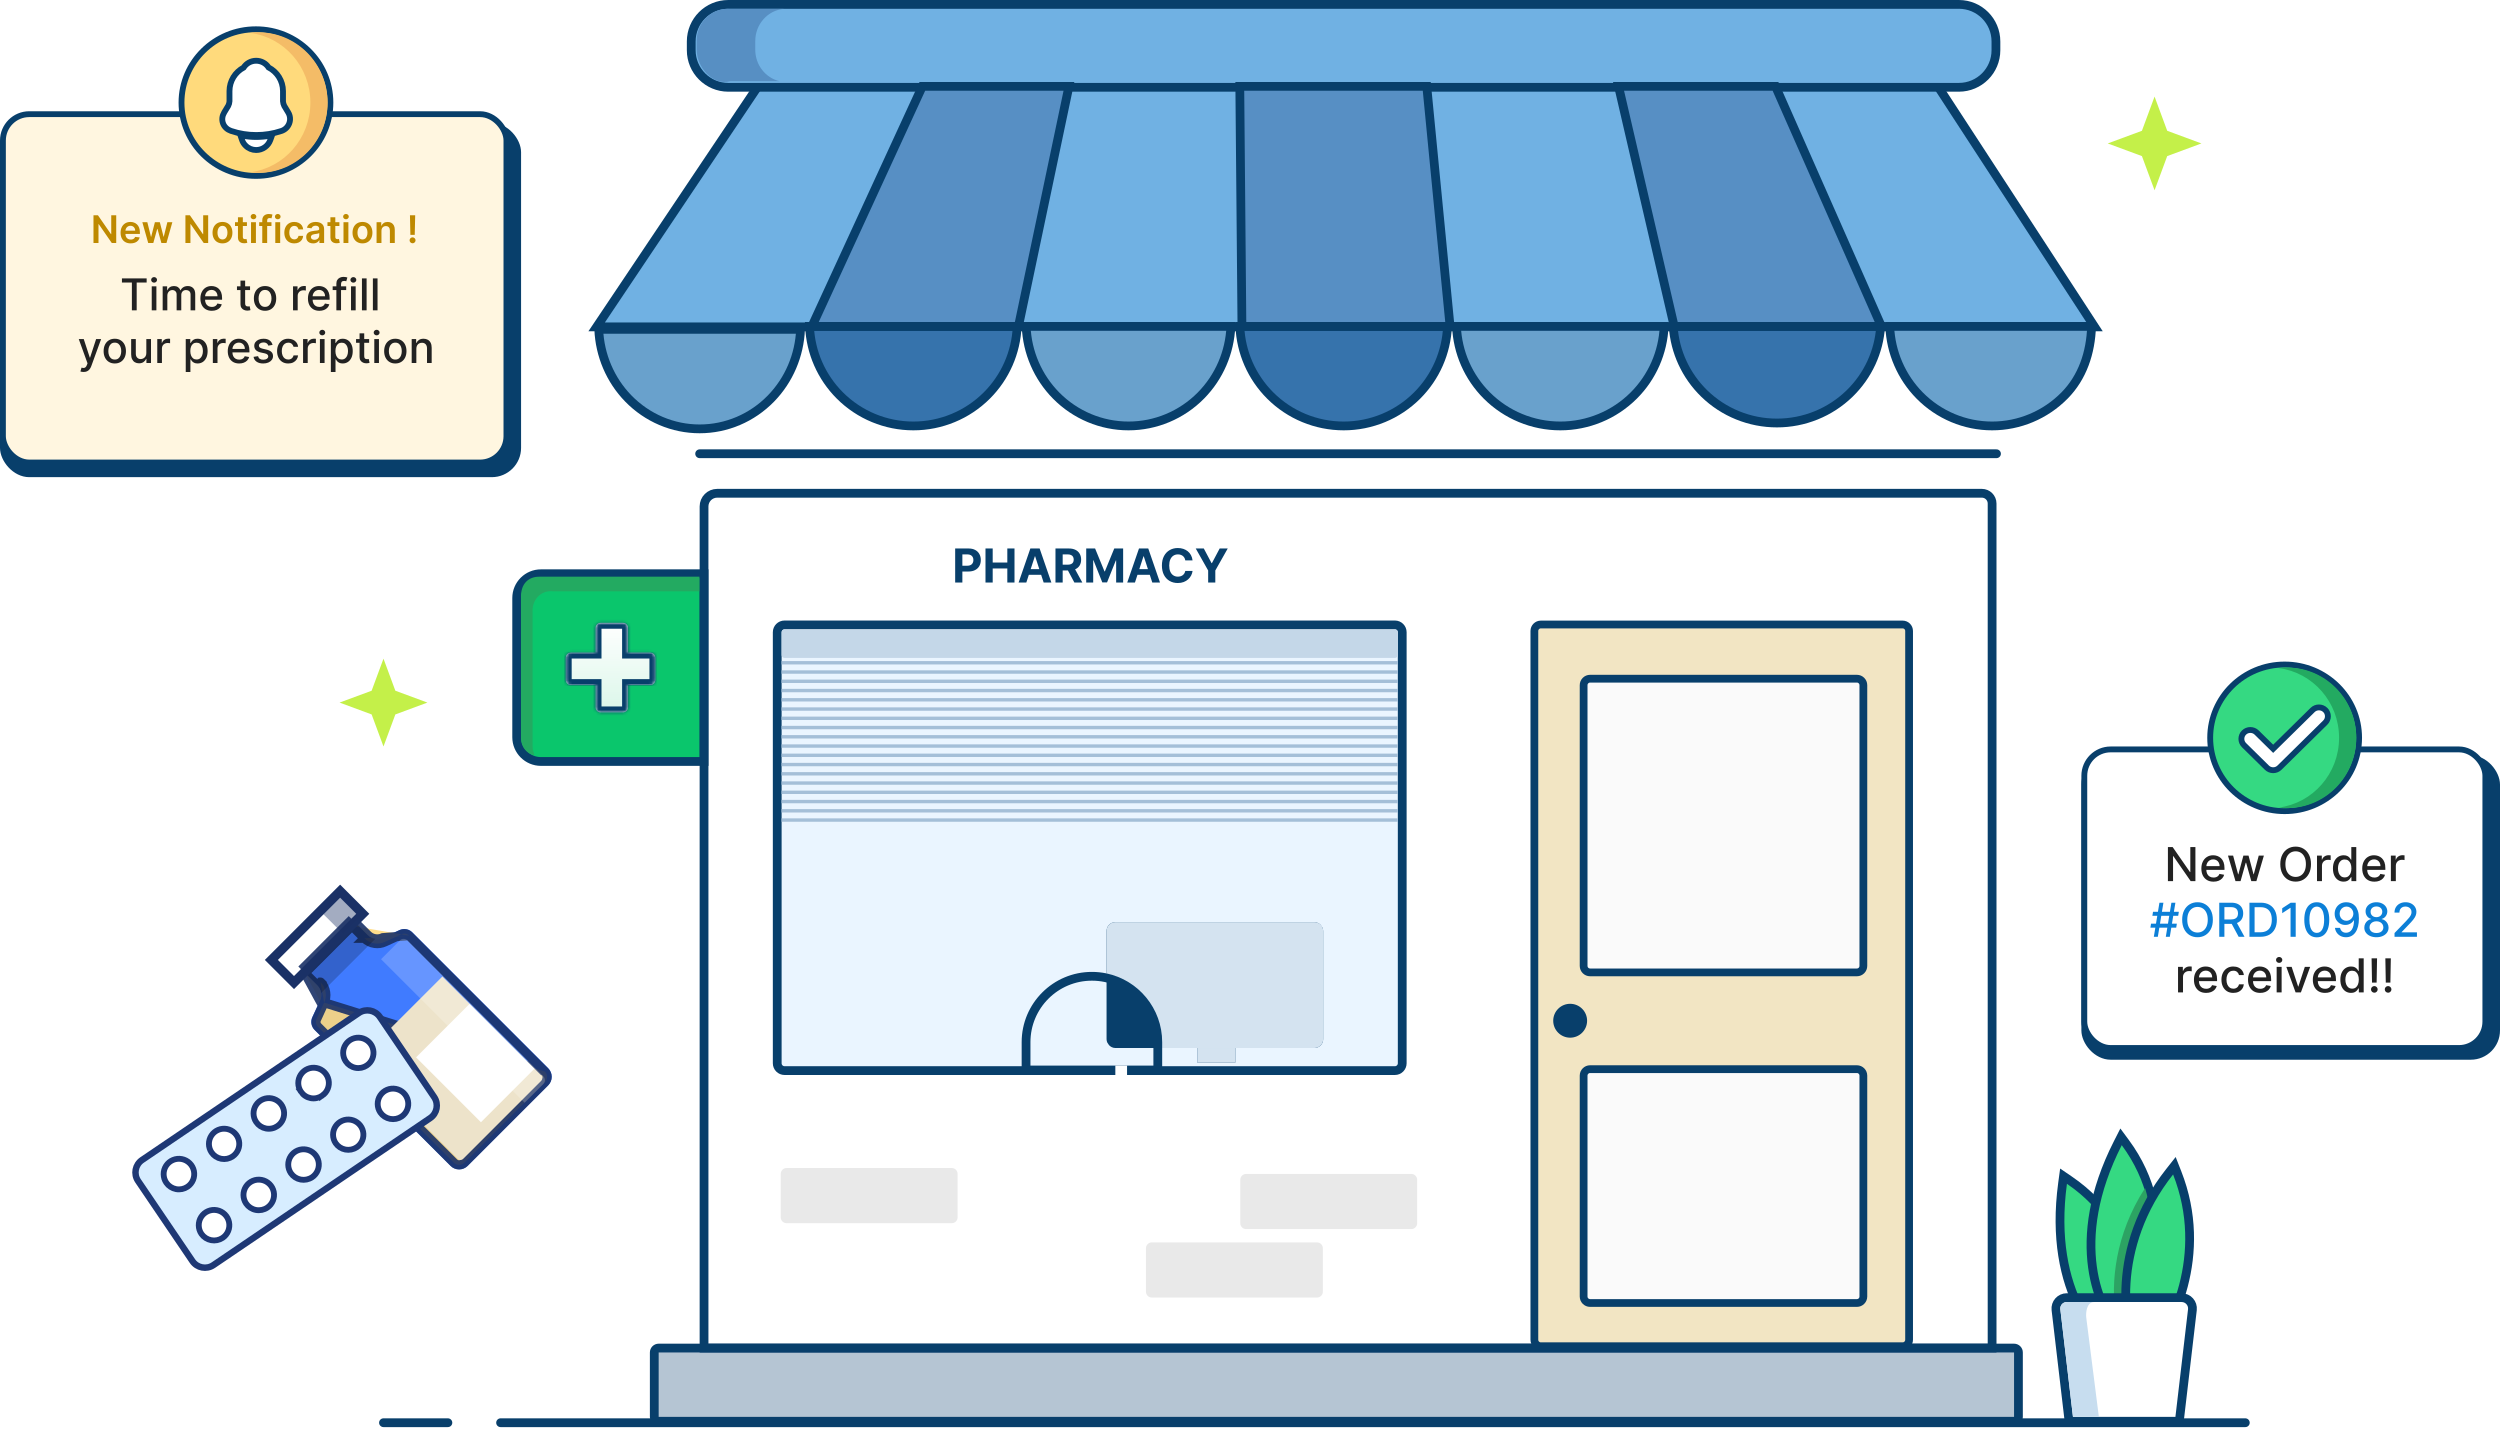 <svg width="854" height="488" viewBox="0 0 854 488" fill="none" xmlns="http://www.w3.org/2000/svg">
<path d="M680.309 113.161H237.625V476.713H680.309V113.161Z" fill="white"/>
<path d="M526.351 213.328H649.934C651.156 213.328 652.147 214.318 652.147 215.54V457.664C652.147 458.886 651.156 459.876 649.934 459.876H526.351C525.129 459.876 524.139 458.886 524.139 457.664V215.54C524.139 214.318 525.129 213.328 526.351 213.328Z" fill="#F2E5C3" stroke="#083F6B" stroke-width="2.655"/>
<path d="M543.177 231.839H634.311C635.533 231.839 636.524 232.83 636.524 234.052V329.955C636.524 331.177 635.533 332.167 634.311 332.167H543.177C541.955 332.167 540.965 331.177 540.965 329.955V234.052C540.965 232.83 541.955 231.839 543.177 231.839Z" fill="#FAFAFA" stroke="#083F6B" stroke-width="2.655"/>
<path d="M543.177 365.221H634.311C635.533 365.221 636.524 366.211 636.524 367.433V442.893C636.524 444.115 635.533 445.105 634.311 445.105H543.177C541.955 445.105 540.965 444.115 540.965 442.893V367.433C540.965 366.211 541.955 365.221 543.177 365.221Z" fill="#FAFAFA" stroke="#083F6B" stroke-width="2.655"/>
<path d="M536.365 354.472C539.561 354.472 542.152 351.881 542.152 348.686C542.152 345.49 539.561 342.899 536.365 342.899C533.17 342.899 530.579 345.49 530.579 348.686C530.579 351.881 533.17 354.472 536.365 354.472Z" fill="#083F6B"/>
<path d="M715.526 111.66H203.812L259.359 28.822H661.542L715.526 111.66Z" fill="#70B1E3" stroke="#083F6B" stroke-width="3"/>
<path d="M214.619 136.117C208.489 129.816 204.896 121.382 204.531 112.5H273.469C273.105 121.382 269.512 129.816 263.381 136.117C256.908 142.77 248.137 146.5 239 146.5C229.864 146.5 221.093 142.77 214.619 136.117Z" fill="#69A1CC" stroke="#083F6B" stroke-width="3"/>
<path d="M286.898 135.102C280.595 128.799 276.907 120.37 276.532 111.5H347.469C347.094 120.37 343.406 128.799 337.103 135.102C330.445 141.76 321.415 145.5 312 145.5C302.585 145.5 293.556 141.76 286.898 135.102Z" fill="#3673AC" stroke="#083F6B" stroke-width="3"/>
<path d="M360.759 135.11C354.542 128.808 350.901 120.376 350.531 111.5H420.469C420.099 120.376 416.459 128.808 410.242 135.11C403.676 141.765 394.776 145.5 385.5 145.5C376.224 145.5 367.324 141.765 360.759 135.11Z" fill="#69A1CC" stroke="#083F6B" stroke-width="3"/>
<path d="M433.898 135.102C427.595 128.799 423.907 120.37 423.532 111.5H494.469C494.094 120.37 490.406 128.799 484.103 135.102C477.445 141.76 468.415 145.5 459 145.5C449.585 145.5 440.555 141.76 433.898 135.102Z" fill="#3673AC" stroke="#083F6B" stroke-width="3"/>
<path d="M507.898 135.102C501.595 128.799 497.907 120.37 497.532 111.5H568.469C568.094 120.37 564.406 128.799 558.102 135.102C551.445 141.76 542.415 145.5 533 145.5C523.585 145.5 514.555 141.76 507.898 135.102Z" fill="#69A1CC" stroke="#083F6B" stroke-width="3"/>
<path d="M582.173 134.429C575.908 128.333 572.143 120.162 571.568 111.5H642.432C641.857 120.162 638.093 128.333 631.827 134.429C625.193 140.884 616.282 144.5 607 144.5C597.719 144.5 588.807 140.884 582.173 134.429Z" fill="#3673AC" stroke="#083F6B" stroke-width="3"/>
<path d="M655.759 135.11C649.542 128.808 645.901 120.376 645.531 111.5H714.477C714.199 120.474 711.396 128.871 705.242 135.11C698.676 141.765 689.776 145.5 680.5 145.5C671.224 145.5 662.324 141.765 655.759 135.11Z" fill="#69A1CC" stroke="#083F6B" stroke-width="3"/>
<path d="M669.155 1.5H248.779C241.791 1.5 236.125 7.165 236.125 14.154V17.168C236.125 24.157 241.791 29.822 248.779 29.822H669.155C676.144 29.822 681.809 24.157 681.809 17.168V14.154C681.809 7.165 676.144 1.5 669.155 1.5Z" fill="#70B1E3" stroke="#083F6B" stroke-width="3"/>
<path fill-rule="evenodd" clip-rule="evenodd" d="M267.746 3.038H249.623C242.983 2.501 238 7.77 238 13.78V17.003C238 23.014 243.482 29.357 249.461 27.746H266.351C261.575 26.664 258 22.259 258 16.988V14.012C258 8.24 262.289 3.505 267.746 3.038ZM680 14.012V13.921C680 13.012 679.886 12.13 679.672 11.286C679.886 12.158 680 13.071 680 14.012Z" fill="#578FC3"/>
<path d="M225 460.5H688C688.829 460.5 689.5 461.172 689.5 462V484C689.5 484.828 688.829 485.5 688 485.5H225C224.172 485.5 223.5 484.828 223.5 484V462C223.5 461.172 224.172 460.5 225 460.5Z" fill="#083F6B" fill-opacity="0.3" stroke="#083F6B" stroke-width="3"/>
<path d="M482.1 401.016H425.678C424.573 401.016 423.678 401.911 423.678 403.016V417.856C423.678 418.961 424.573 419.856 425.678 419.856H482.1C483.205 419.856 484.1 418.961 484.1 417.856V403.016C484.1 401.911 483.205 401.016 482.1 401.016Z" fill="#E9E9E9"/>
<path d="M325.118 399H268.696C267.591 399 266.696 399.895 266.696 401V415.841C266.696 416.945 267.591 417.841 268.696 417.841H325.118C326.223 417.841 327.118 416.945 327.118 415.841V401C327.118 399.895 326.223 399 325.118 399Z" fill="#E9E9E9"/>
<path d="M449.884 424.403H393.461C392.357 424.403 391.461 425.298 391.461 426.403V441.244C391.461 442.348 392.357 443.244 393.461 443.244H449.884C450.988 443.244 451.884 442.348 451.884 441.244V426.403C451.884 425.298 450.988 424.403 449.884 424.403Z" fill="#E9E9E9"/>
<path d="M326.285 199V187.364H330.876C331.759 187.364 332.51 187.532 333.132 187.869C333.753 188.203 334.226 188.667 334.552 189.261C334.882 189.852 335.046 190.534 335.046 191.307C335.046 192.08 334.88 192.761 334.546 193.352C334.213 193.943 333.73 194.403 333.098 194.733C332.469 195.062 331.707 195.227 330.813 195.227H327.887V193.256H330.416C330.889 193.256 331.279 193.174 331.586 193.011C331.897 192.845 332.128 192.616 332.279 192.324C332.435 192.028 332.512 191.689 332.512 191.307C332.512 190.92 332.435 190.583 332.279 190.295C332.128 190.004 331.897 189.778 331.586 189.619C331.276 189.456 330.882 189.375 330.404 189.375H328.745V199H326.285ZM336.644 199V187.364H339.105V192.165H344.099V187.364H346.554V199H344.099V194.193H339.105V199H336.644ZM350.588 199H347.951L351.968 187.364H355.139L359.15 199H356.514L353.599 190.023H353.508L350.588 199ZM350.423 194.426H356.65V196.347H350.423V194.426ZM360.551 199V187.364H365.142C366.02 187.364 366.77 187.521 367.392 187.835C368.017 188.146 368.492 188.587 368.818 189.159C369.147 189.727 369.312 190.396 369.312 191.165C369.312 191.937 369.145 192.602 368.812 193.159C368.479 193.712 367.996 194.136 367.363 194.432C366.734 194.727 365.973 194.875 365.079 194.875H362.005V192.898H364.681C365.151 192.898 365.541 192.833 365.852 192.705C366.162 192.576 366.393 192.383 366.545 192.125C366.7 191.867 366.778 191.547 366.778 191.165C366.778 190.778 366.7 190.453 366.545 190.188C366.393 189.922 366.161 189.722 365.846 189.585C365.536 189.445 365.143 189.375 364.67 189.375H363.011V199H360.551ZM366.835 193.705L369.727 199H367.011L364.181 193.705H366.835ZM371.051 187.364H374.085L377.289 195.182H377.426L380.63 187.364H383.664V199H381.278V191.426H381.181L378.17 198.943H376.545L373.534 191.398H373.437V199H371.051V187.364ZM387.697 199H385.061L389.078 187.364H392.248L396.259 199H393.623L390.708 190.023H390.617L387.697 199ZM387.532 194.426H393.759V196.347H387.532V194.426ZM407.38 191.438H404.892C404.846 191.116 404.753 190.83 404.613 190.58C404.473 190.326 404.293 190.11 404.073 189.932C403.854 189.754 403.6 189.617 403.312 189.523C403.028 189.428 402.719 189.381 402.386 189.381C401.784 189.381 401.259 189.53 400.812 189.83C400.365 190.125 400.018 190.557 399.772 191.125C399.526 191.689 399.403 192.375 399.403 193.182C399.403 194.011 399.526 194.708 399.772 195.273C400.022 195.837 400.371 196.263 400.818 196.551C401.265 196.839 401.782 196.983 402.369 196.983C402.698 196.983 403.003 196.939 403.284 196.852C403.568 196.765 403.82 196.638 404.039 196.472C404.259 196.301 404.441 196.095 404.585 195.852C404.732 195.61 404.835 195.333 404.892 195.023L407.38 195.034C407.316 195.568 407.155 196.083 406.897 196.58C406.643 197.072 406.301 197.513 405.869 197.903C405.441 198.29 404.929 198.597 404.335 198.824C403.744 199.047 403.075 199.159 402.329 199.159C401.291 199.159 400.363 198.924 399.545 198.455C398.731 197.985 398.087 197.305 397.613 196.415C397.143 195.525 396.909 194.447 396.909 193.182C396.909 191.913 397.147 190.833 397.625 189.943C398.102 189.053 398.75 188.375 399.568 187.909C400.386 187.439 401.306 187.205 402.329 187.205C403.003 187.205 403.628 187.299 404.204 187.489C404.784 187.678 405.297 187.955 405.744 188.318C406.191 188.678 406.554 189.119 406.835 189.642C407.119 190.165 407.301 190.763 407.38 191.438ZM408.463 187.364H411.218L413.872 192.375H413.985L416.639 187.364H419.394L415.15 194.886V199H412.707V194.886L408.463 187.364Z" fill="#083F6B"/>
<path d="M171 486L767 486" stroke="#083F6B" stroke-width="3" stroke-linecap="round"/>
<path d="M131 486L153 486" stroke="#083F6B" stroke-width="3" stroke-linecap="round"/>
<path d="M240.502 197.49V195.99H239.002H184.793C180.213 195.99 176.5 199.703 176.5 204.283V251.83C176.5 256.41 180.213 260.122 184.793 260.122H239.002H240.502V258.622V197.49Z" fill="#0AC66C" stroke="#083F6B" stroke-width="3"/>
<path d="M184.166 197C180.351 197 178.002 199.623 178.002 203.502V252.313C178.002 255.287 180.036 257.483 182.578 258C182.283 257.219 181.931 255.853 181.931 254.966V208.5C181.931 204.621 185.002 201.5 189.002 202H239.002V197H184.166Z" fill="#23AA61"/>
<mask id="path-25-inside-1_629_11143" fill="white">
<path fill-rule="evenodd" clip-rule="evenodd" d="M205.172 212.773C204.234 212.773 203.473 213.534 203.473 214.472V222.962H194.982C194.044 222.962 193.284 223.723 193.284 224.66V232.302C193.284 233.24 194.044 234 194.982 234H203.473V241.641C203.473 242.579 204.234 243.339 205.172 243.339H212.813C213.751 243.339 214.511 242.579 214.511 241.641V234H222.152C223.09 234 223.85 233.24 223.85 232.302V224.66C223.85 223.723 223.09 222.962 222.152 222.962H214.511V214.472C214.511 213.534 213.751 212.773 212.813 212.773H205.172Z"/>
</mask>
<path fill-rule="evenodd" clip-rule="evenodd" d="M205.172 212.773C204.234 212.773 203.473 213.534 203.473 214.472V222.962H194.982C194.044 222.962 193.284 223.723 193.284 224.66V232.302C193.284 233.24 194.044 234 194.982 234H203.473V241.641C203.473 242.579 204.234 243.339 205.172 243.339H212.813C213.751 243.339 214.511 242.579 214.511 241.641V234H222.152C223.09 234 223.85 233.24 223.85 232.302V224.66C223.85 223.723 223.09 222.962 222.152 222.962H214.511V214.472C214.511 213.534 213.751 212.773 212.813 212.773H205.172Z" fill="url(#paint0_linear_629_11143)"/>
<path d="M203.473 222.962V224.962H205.473V222.962H203.473ZM203.473 234H205.473V232H203.473V234ZM214.511 234V232H212.511V234H214.511ZM214.511 222.962H212.511V224.962H214.511V222.962ZM205.473 214.472C205.473 214.638 205.338 214.773 205.172 214.773V210.773C203.129 210.773 201.473 212.429 201.473 214.472H205.473ZM205.473 222.962V214.472H201.473V222.962H205.473ZM194.982 224.962H203.473V220.962H194.982V224.962ZM195.284 224.66C195.284 224.827 195.149 224.962 194.982 224.962V220.962C192.94 220.962 191.284 222.618 191.284 224.66H195.284ZM195.284 232.302V224.66H191.284V232.302H195.284ZM194.982 232C195.149 232 195.284 232.135 195.284 232.302H191.284C191.284 234.344 192.94 236 194.982 236V232ZM203.473 232H194.982V236H203.473V232ZM205.473 241.641V234H201.473V241.641H205.473ZM205.172 241.339C205.338 241.339 205.473 241.475 205.473 241.641H201.473C201.473 243.684 203.129 245.339 205.172 245.339V241.339ZM212.813 241.339H205.172V245.339H212.813V241.339ZM212.511 241.641C212.511 241.475 212.646 241.339 212.813 241.339V245.339C214.855 245.339 216.511 243.684 216.511 241.641H212.511ZM212.511 234V241.641H216.511V234H212.511ZM222.152 232H214.511V236H222.152V232ZM221.85 232.302C221.85 232.135 221.985 232 222.152 232V236C224.194 236 225.85 234.344 225.85 232.302H221.85ZM221.85 224.66V232.302H225.85V224.66H221.85ZM222.152 224.962C221.985 224.962 221.85 224.827 221.85 224.66H225.85C225.85 222.618 224.194 220.962 222.152 220.962V224.962ZM214.511 224.962H222.152V220.962H214.511V224.962ZM212.511 214.472V222.962H216.511V214.472H212.511ZM212.813 214.773C212.646 214.773 212.511 214.638 212.511 214.472H216.511C216.511 212.429 214.855 210.773 212.813 210.773V214.773ZM205.172 214.773H212.813V210.773H205.172V214.773Z" fill="#083F6B" mask="url(#path-25-inside-1_629_11143)"/>
<path d="M245 168.5H677C678.933 168.5 680.5 170.067 680.5 172V460.5H240.5V173C240.5 170.515 242.515 168.5 245 168.5Z" stroke="#083F6B" stroke-width="3"/>
<path d="M239 155L682 155" stroke="#083F6B" stroke-width="3" stroke-linecap="round"/>
<path d="M347.896 111.5H277.342L315.074 29.5H365.152L347.896 111.5Z" fill="#578FC4" stroke="#083F6B" stroke-width="3"/>
<path d="M495.347 111.5H424.243L423.514 29.5H487.379L495.347 111.5Z" fill="#578FC4" stroke="#083F6B" stroke-width="3"/>
<path d="M642.699 111.5H571.915L552.888 29.5H606.506L642.699 111.5Z" fill="#578FC4" stroke="#083F6B" stroke-width="3"/>
<path d="M131 225L135.052 235.949L146 240L135.052 244.051L131 255L126.949 244.051L116 240L126.949 235.949L131 225Z" fill="#C4F049"/>
<path d="M736 33L740.322 44.678L752 49L740.322 53.322L736 65L731.679 53.322L720 49L731.679 44.678L736 33Z" fill="#C4F049"/>
<path d="M268 213.469H476.5C477.881 213.469 479 214.589 479 215.969V363.217C479 364.598 477.881 365.717 476.5 365.717H268C266.62 365.717 265.5 364.598 265.5 363.217V215.969C265.5 214.589 266.62 213.469 268 213.469Z" fill="#EAF5FF" stroke="#083F6B" stroke-width="3"/>
<path d="M268 224.75H476.501C477.054 224.75 477.501 224.302 477.501 223.75V216C477.501 215.448 477.054 215 476.501 215H268C267.447 215 267 215.448 267 216V223.75C267 224.302 267.447 224.75 268 224.75Z" fill="#C4D7E8"/>
<path d="M266.998 226.99H477.501L477.5 225.83H266.998V226.99Z" fill="#A4BFD8"/>
<path d="M266.996 230.15H477.499L477.498 228.99H266.996V230.15Z" fill="#A4BFD8"/>
<path d="M266.998 233.311H477.5L477.499 232.151H266.998V233.311Z" fill="#A4BFD8"/>
<path d="M266.998 236.471H477.5L477.499 235.311H266.998V236.471Z" fill="#A4BFD8"/>
<path d="M266.998 239.631H477.5L477.499 238.471H266.998V239.631Z" fill="#A4BFD8"/>
<path d="M266.998 242.791H477.5L477.499 241.631H266.998V242.791Z" fill="#A4BFD8"/>
<path d="M266.998 245.951H477.5L477.499 244.791H266.998V245.951Z" fill="#A4BFD8"/>
<path d="M266.998 249.111H477.5L477.499 247.951H266.998V249.111Z" fill="#A4BFD8"/>
<path d="M266.998 252.271H477.5L477.499 251.111H266.998V252.271Z" fill="#A4BFD8"/>
<path d="M266.998 255.432H477.5L477.499 254.272H266.998V255.432Z" fill="#A4BFD8"/>
<path d="M266.998 258.592H477.5L477.499 257.432H266.998V258.592Z" fill="#A4BFD8"/>
<path d="M266.998 261.752H477.5L477.499 260.592H266.998V261.752Z" fill="#A4BFD8"/>
<path d="M266.998 264.912H477.5L477.499 263.752H266.998V264.912Z" fill="#A4BFD8"/>
<path d="M266.998 268.072H477.5L477.499 266.912H266.998V268.072Z" fill="#A4BFD8"/>
<path d="M266.998 271.232H477.5L477.499 270.072H266.998V271.232Z" fill="#A4BFD8"/>
<path d="M266.998 274.393H477.5L477.499 273.233H266.998V274.393Z" fill="#A4BFD8"/>
<path d="M266.998 277.553H477.5L477.499 276.393H266.998V277.553Z" fill="#A4BFD8"/>
<path d="M266.998 280.713H477.5L477.499 279.553H266.998V280.713Z" fill="#A4BFD8"/>
<path d="M125.601 319.393L120.245 314.036L103.044 331.236L108.401 336.593C109.07 337.263 109.517 338.122 109.683 339.055C109.85 339.987 109.727 340.948 109.331 341.808L106.69 347.425C106.359 348.144 106.256 348.947 106.394 349.726C106.533 350.505 106.906 351.223 107.464 351.784L153.909 398.229C154.682 399.003 155.731 399.437 156.825 399.437C157.919 399.437 158.968 399.003 159.741 398.229L187.268 370.703C187.65 370.321 187.954 369.866 188.16 369.366C188.367 368.866 188.473 368.33 188.472 367.789C188.472 367.248 188.364 366.712 188.156 366.213C187.948 365.713 187.644 365.26 187.26 364.878L140.852 318.47C140.293 317.91 139.574 317.535 138.794 317.396C138.015 317.258 137.211 317.363 136.493 317.696L130.883 320.33C130.014 320.74 129.039 320.87 128.093 320.702C127.147 320.534 126.276 320.077 125.601 319.393Z" fill="#407BFF"/>
<path opacity="0.9" d="M139.706 319.616L139.705 319.615C139.374 319.283 138.949 319.062 138.488 318.98C138.027 318.898 137.552 318.96 137.127 319.157L137.12 319.161L131.466 321.753C130.379 322.265 129.164 322.443 127.976 322.263C126.65 322.076 125.422 321.462 124.476 320.515M139.706 319.616L130.801 320.322C129.992 320.704 129.088 320.837 128.204 320.702C127.215 320.564 126.298 320.107 125.593 319.4L121.36 315.167L120.244 316.283M139.706 319.616L186.148 366.058M139.706 319.616L186.148 366.058M124.476 320.515L125.593 319.4L124.477 320.516L124.476 320.515ZM124.476 320.515L120.244 316.283M120.244 316.283L105.261 331.266M120.244 316.283L119.128 315.167L104.145 330.15L105.261 331.266M186.148 366.058C186.148 366.058 186.149 366.059 186.149 366.059C186.625 366.538 186.892 367.186 186.892 367.861C186.892 368.537 186.625 369.185 186.148 369.664L158.627 397.185C158.149 397.66 157.502 397.927 156.828 397.926C156.154 397.925 155.508 397.657 155.031 397.18L108.586 350.735C108.586 350.735 108.586 350.735 108.586 350.735C108.255 350.404 108.033 349.978 107.952 349.516C107.871 349.054 107.934 348.578 108.133 348.153L108.133 348.153L108.139 348.141L110.722 342.499M186.148 366.058L110.722 342.499M110.722 342.499C111.239 341.413 111.417 340.197 111.234 339.008C111.055 337.679 110.443 336.445 109.492 335.498M110.722 342.499L109.492 335.498M109.492 335.498L109.494 335.499L108.378 336.615L109.491 335.496C109.491 335.497 109.492 335.497 109.492 335.498ZM105.261 331.266L104.145 332.382M105.261 331.266L104.145 332.382M104.145 332.382L108.378 336.615C109.087 337.321 109.542 338.242 109.672 339.234C109.812 340.118 109.679 341.023 109.293 341.83L104.145 332.382Z" fill="#FFDA7E" stroke="#1A3166" stroke-width="3.156"/>
<path d="M122.587 362.103L151.11 333.58L184.856 367.326C185.109 367.578 185.25 367.921 185.25 368.278C185.25 368.635 185.109 368.978 184.856 369.23L158.237 395.849C157.985 396.101 157.642 396.243 157.285 396.243C156.928 396.243 156.585 396.101 156.333 395.849L122.587 362.103Z" fill="#EDE3CA"/>
<path opacity="0.2" d="M128.211 320.694L109.694 339.211C109.572 338.216 109.119 337.292 108.407 336.585L103.058 331.236L120.251 314.043L125.6 319.392C126.306 320.099 127.222 320.556 128.211 320.694Z" fill="black"/>
<path d="M100.432 335.641L92.702 327.911L116.189 304.424L123.919 312.154L100.432 335.641Z" stroke="#1A3166" stroke-width="3.156"/>
<path opacity="0.4" d="M109.31 311.127L115.262 305.176C115.404 305.034 115.597 304.954 115.798 304.954C115.998 304.954 116.191 305.034 116.333 305.176L123.163 312.005C123.305 312.147 123.385 312.34 123.385 312.541C123.385 312.742 123.305 312.935 123.163 313.077L117.211 319.028L109.31 311.127Z" fill="#1A3166"/>
<path d="M160.374 342.957L142.136 361.195L164.291 383.35L182.529 365.111L160.374 342.957Z" fill="white"/>
<path opacity="0.2" d="M130.165 327.66L136.613 321.212C136.78 321.045 136.982 320.915 137.206 320.83C137.431 320.745 137.673 320.707 137.92 320.717C138.168 320.727 138.414 320.786 138.647 320.89C138.879 320.995 139.092 321.142 139.274 321.324L185.54 367.589C185.722 367.772 185.869 367.985 185.973 368.217C186.078 368.45 186.137 368.696 186.147 368.943C186.157 369.191 186.119 369.433 186.034 369.658C185.949 369.882 185.819 370.084 185.652 370.251L179.204 376.699L130.165 327.66Z" fill="white"/>
<rect x="711" y="258" width="143" height="104" rx="10" fill="#083F6B"/>
<rect x="712" y="256" width="137" height="102" rx="9" fill="white" stroke="#083F6B" stroke-width="2"/>
<path d="M749.952 289.364V301H748.338L742.423 292.466H742.315V301H740.56V289.364H742.185L748.105 297.909H748.213V289.364H749.952ZM756.138 301.176C755.278 301.176 754.537 300.992 753.916 300.625C753.299 300.254 752.821 299.733 752.484 299.062C752.151 298.388 751.984 297.598 751.984 296.693C751.984 295.799 752.151 295.011 752.484 294.33C752.821 293.648 753.291 293.116 753.893 292.733C754.5 292.35 755.208 292.159 756.018 292.159C756.511 292.159 756.988 292.241 757.45 292.403C757.912 292.566 758.327 292.822 758.695 293.17C759.062 293.519 759.352 293.972 759.564 294.528C759.776 295.081 759.882 295.754 759.882 296.545V297.148H752.945V295.875H758.217C758.217 295.428 758.126 295.032 757.945 294.688C757.763 294.339 757.507 294.064 757.178 293.864C756.852 293.663 756.469 293.562 756.03 293.562C755.553 293.562 755.136 293.68 754.78 293.915C754.428 294.146 754.155 294.449 753.962 294.824C753.772 295.195 753.678 295.598 753.678 296.034V297.028C753.678 297.612 753.78 298.108 753.984 298.517C754.193 298.926 754.482 299.239 754.854 299.455C755.225 299.667 755.659 299.773 756.155 299.773C756.477 299.773 756.77 299.727 757.036 299.636C757.301 299.542 757.53 299.402 757.723 299.216C757.916 299.03 758.064 298.801 758.166 298.528L759.774 298.818C759.645 299.292 759.414 299.706 759.081 300.062C758.751 300.415 758.337 300.689 757.837 300.886C757.34 301.08 756.774 301.176 756.138 301.176ZM763.643 301L761.075 292.273H762.831L764.541 298.682H764.626L766.342 292.273H768.098L769.803 298.653H769.888L771.587 292.273H773.342L770.78 301H769.047L767.274 294.699H767.143L765.371 301H763.643ZM789.433 295.182C789.433 296.424 789.206 297.492 788.751 298.386C788.297 299.277 787.674 299.962 786.882 300.443C786.094 300.92 785.198 301.159 784.195 301.159C783.187 301.159 782.287 300.92 781.496 300.443C780.708 299.962 780.087 299.275 779.632 298.381C779.178 297.487 778.95 296.42 778.95 295.182C778.95 293.939 779.178 292.873 779.632 291.983C780.087 291.089 780.708 290.403 781.496 289.926C782.287 289.445 783.187 289.205 784.195 289.205C785.198 289.205 786.094 289.445 786.882 289.926C787.674 290.403 788.297 291.089 788.751 291.983C789.206 292.873 789.433 293.939 789.433 295.182ZM787.695 295.182C787.695 294.235 787.541 293.437 787.234 292.79C786.931 292.138 786.515 291.646 785.984 291.312C785.458 290.975 784.861 290.807 784.195 290.807C783.524 290.807 782.926 290.975 782.399 291.312C781.873 291.646 781.456 292.138 781.149 292.79C780.846 293.437 780.695 294.235 780.695 295.182C780.695 296.129 780.846 296.928 781.149 297.58C781.456 298.227 781.873 298.72 782.399 299.057C782.926 299.39 783.524 299.557 784.195 299.557C784.861 299.557 785.458 299.39 785.984 299.057C786.515 298.72 786.931 298.227 787.234 297.58C787.541 296.928 787.695 296.129 787.695 295.182ZM791.486 301V292.273H793.128V293.659H793.219C793.378 293.189 793.658 292.82 794.06 292.551C794.465 292.278 794.923 292.142 795.435 292.142C795.541 292.142 795.666 292.146 795.81 292.153C795.957 292.161 796.073 292.17 796.156 292.182V293.807C796.088 293.788 795.967 293.767 795.793 293.744C795.618 293.718 795.444 293.705 795.27 293.705C794.868 293.705 794.51 293.79 794.196 293.96C793.885 294.127 793.639 294.36 793.457 294.659C793.276 294.955 793.185 295.292 793.185 295.67V301H791.486ZM800.581 301.17C799.876 301.17 799.248 300.991 798.695 300.631C798.145 300.267 797.714 299.75 797.399 299.08C797.089 298.405 796.933 297.597 796.933 296.653C796.933 295.71 797.09 294.903 797.405 294.233C797.723 293.562 798.159 293.049 798.712 292.693C799.265 292.337 799.892 292.159 800.592 292.159C801.134 292.159 801.57 292.25 801.899 292.432C802.232 292.61 802.49 292.818 802.672 293.057C802.857 293.295 803.001 293.506 803.104 293.688H803.206V289.364H804.905V301H803.246V299.642H803.104C803.001 299.828 802.854 300.04 802.661 300.278C802.471 300.517 802.21 300.725 801.876 300.903C801.543 301.081 801.111 301.17 800.581 301.17ZM800.956 299.722C801.445 299.722 801.857 299.593 802.195 299.335C802.536 299.074 802.793 298.712 802.967 298.25C803.145 297.788 803.234 297.25 803.234 296.636C803.234 296.03 803.147 295.5 802.973 295.045C802.799 294.591 802.543 294.237 802.206 293.983C801.869 293.729 801.452 293.602 800.956 293.602C800.445 293.602 800.018 293.735 799.678 294C799.337 294.265 799.079 294.627 798.905 295.085C798.734 295.544 798.649 296.061 798.649 296.636C798.649 297.22 798.736 297.744 798.911 298.21C799.085 298.676 799.342 299.045 799.683 299.318C800.028 299.587 800.452 299.722 800.956 299.722ZM811.091 301.176C810.231 301.176 809.491 300.992 808.869 300.625C808.252 300.254 807.775 299.733 807.438 299.062C807.104 298.388 806.938 297.598 806.938 296.693C806.938 295.799 807.104 295.011 807.438 294.33C807.775 293.648 808.244 293.116 808.847 292.733C809.453 292.35 810.161 292.159 810.972 292.159C811.464 292.159 811.941 292.241 812.403 292.403C812.866 292.566 813.28 292.822 813.648 293.17C814.015 293.519 814.305 293.972 814.517 294.528C814.729 295.081 814.835 295.754 814.835 296.545V297.148H807.898V295.875H813.17C813.17 295.428 813.08 295.032 812.898 294.688C812.716 294.339 812.46 294.064 812.131 293.864C811.805 293.663 811.422 293.562 810.983 293.562C810.506 293.562 810.089 293.68 809.733 293.915C809.381 294.146 809.108 294.449 808.915 294.824C808.725 295.195 808.631 295.598 808.631 296.034V297.028C808.631 297.612 808.733 298.108 808.938 298.517C809.146 298.926 809.436 299.239 809.807 299.455C810.178 299.667 810.612 299.773 811.108 299.773C811.43 299.773 811.723 299.727 811.989 299.636C812.254 299.542 812.483 299.402 812.676 299.216C812.869 299.03 813.017 298.801 813.119 298.528L814.727 298.818C814.598 299.292 814.367 299.706 814.034 300.062C813.705 300.415 813.29 300.689 812.79 300.886C812.294 301.08 811.727 301.176 811.091 301.176ZM816.72 301V292.273H818.362V293.659H818.453C818.612 293.189 818.893 292.82 819.294 292.551C819.699 292.278 820.158 292.142 820.669 292.142C820.775 292.142 820.9 292.146 821.044 292.153C821.192 292.161 821.307 292.17 821.391 292.182V293.807C821.322 293.788 821.201 293.767 821.027 293.744C820.853 293.718 820.679 293.705 820.504 293.705C820.103 293.705 819.745 293.79 819.43 293.96C819.12 294.127 818.874 294.36 818.692 294.659C818.51 294.955 818.419 295.292 818.419 295.67V301H816.72ZM744.017 339V330.273H745.659V331.659H745.75C745.909 331.189 746.189 330.82 746.591 330.551C746.996 330.278 747.455 330.142 747.966 330.142C748.072 330.142 748.197 330.146 748.341 330.153C748.489 330.161 748.604 330.17 748.688 330.182V331.807C748.619 331.788 748.498 331.767 748.324 331.744C748.15 331.718 747.975 331.705 747.801 331.705C747.4 331.705 747.042 331.79 746.727 331.96C746.417 332.127 746.17 332.36 745.989 332.659C745.807 332.955 745.716 333.292 745.716 333.67V339H744.017ZM753.607 339.176C752.747 339.176 752.006 338.992 751.385 338.625C750.768 338.254 750.29 337.733 749.953 337.062C749.62 336.388 749.453 335.598 749.453 334.693C749.453 333.799 749.62 333.011 749.953 332.33C750.29 331.648 750.76 331.116 751.362 330.733C751.968 330.35 752.677 330.159 753.487 330.159C753.98 330.159 754.457 330.241 754.919 330.403C755.381 330.566 755.796 330.822 756.163 331.17C756.531 331.519 756.821 331.972 757.033 332.528C757.245 333.081 757.351 333.754 757.351 334.545V335.148H750.413V333.875H755.686C755.686 333.428 755.595 333.032 755.413 332.688C755.232 332.339 754.976 332.064 754.646 331.864C754.321 331.663 753.938 331.562 753.499 331.562C753.021 331.562 752.605 331.68 752.249 331.915C751.896 332.146 751.624 332.449 751.43 332.824C751.241 333.195 751.146 333.598 751.146 334.034V335.028C751.146 335.612 751.249 336.108 751.453 336.517C751.661 336.926 751.951 337.239 752.322 337.455C752.694 337.667 753.127 337.773 753.624 337.773C753.946 337.773 754.239 337.727 754.504 337.636C754.769 337.542 754.999 337.402 755.192 337.216C755.385 337.03 755.533 336.801 755.635 336.528L757.243 336.818C757.114 337.292 756.883 337.706 756.55 338.062C756.22 338.415 755.805 338.689 755.305 338.886C754.809 339.08 754.243 339.176 753.607 339.176ZM762.912 339.176C762.067 339.176 761.34 338.985 760.73 338.602C760.124 338.216 759.658 337.684 759.332 337.006C759.007 336.328 758.844 335.551 758.844 334.676C758.844 333.79 759.01 333.008 759.344 332.33C759.677 331.648 760.147 331.116 760.753 330.733C761.359 330.35 762.073 330.159 762.895 330.159C763.558 330.159 764.149 330.282 764.668 330.528C765.187 330.771 765.605 331.112 765.923 331.551C766.245 331.991 766.437 332.504 766.497 333.091H764.844C764.753 332.682 764.545 332.33 764.219 332.034C763.897 331.739 763.465 331.591 762.923 331.591C762.45 331.591 762.035 331.716 761.679 331.966C761.327 332.212 761.052 332.564 760.855 333.023C760.658 333.477 760.56 334.015 760.56 334.636C760.56 335.273 760.656 335.822 760.849 336.284C761.043 336.746 761.315 337.104 761.668 337.358C762.024 337.612 762.442 337.739 762.923 337.739C763.245 337.739 763.537 337.68 763.798 337.562C764.063 337.441 764.285 337.269 764.463 337.045C764.645 336.822 764.772 336.553 764.844 336.239H766.497C766.437 336.803 766.253 337.307 765.946 337.75C765.639 338.193 765.228 338.542 764.713 338.795C764.202 339.049 763.601 339.176 762.912 339.176ZM772.075 339.176C771.215 339.176 770.475 338.992 769.854 338.625C769.236 338.254 768.759 337.733 768.422 337.062C768.089 336.388 767.922 335.598 767.922 334.693C767.922 333.799 768.089 333.011 768.422 332.33C768.759 331.648 769.229 331.116 769.831 330.733C770.437 330.35 771.145 330.159 771.956 330.159C772.448 330.159 772.926 330.241 773.388 330.403C773.85 330.566 774.265 330.822 774.632 331.17C775 331.519 775.289 331.972 775.501 332.528C775.714 333.081 775.82 333.754 775.82 334.545V335.148H768.882V333.875H774.155C774.155 333.428 774.064 333.032 773.882 332.688C773.7 332.339 773.445 332.064 773.115 331.864C772.789 331.663 772.407 331.562 771.967 331.562C771.49 331.562 771.073 331.68 770.717 331.915C770.365 332.146 770.092 332.449 769.899 332.824C769.71 333.195 769.615 333.598 769.615 334.034V335.028C769.615 335.612 769.717 336.108 769.922 336.517C770.13 336.926 770.42 337.239 770.791 337.455C771.162 337.667 771.596 337.773 772.092 337.773C772.414 337.773 772.708 337.727 772.973 337.636C773.238 337.542 773.467 337.402 773.661 337.216C773.854 337.03 774.001 336.801 774.104 336.528L775.712 336.818C775.583 337.292 775.352 337.706 775.018 338.062C774.689 338.415 774.274 338.689 773.774 338.886C773.278 339.08 772.712 339.176 772.075 339.176ZM777.705 339V330.273H779.403V339H777.705ZM778.562 328.926C778.267 328.926 778.013 328.828 777.801 328.631C777.593 328.43 777.489 328.191 777.489 327.915C777.489 327.634 777.593 327.396 777.801 327.199C778.013 326.998 778.267 326.898 778.562 326.898C778.858 326.898 779.11 326.998 779.318 327.199C779.53 327.396 779.636 327.634 779.636 327.915C779.636 328.191 779.53 328.43 779.318 328.631C779.11 328.828 778.858 328.926 778.562 328.926ZM789.155 330.273L785.99 339H784.172L781.001 330.273H782.825L785.036 336.989H785.126L787.331 330.273H789.155ZM794.216 339.176C793.356 339.176 792.616 338.992 791.994 338.625C791.377 338.254 790.9 337.733 790.562 337.062C790.229 336.388 790.062 335.598 790.062 334.693C790.062 333.799 790.229 333.011 790.562 332.33C790.9 331.648 791.369 331.116 791.972 330.733C792.578 330.35 793.286 330.159 794.097 330.159C794.589 330.159 795.066 330.241 795.528 330.403C795.991 330.566 796.405 330.822 796.773 331.17C797.14 331.519 797.43 331.972 797.642 332.528C797.854 333.081 797.96 333.754 797.96 334.545V335.148H791.023V333.875H796.295C796.295 333.428 796.205 333.032 796.023 332.688C795.841 332.339 795.585 332.064 795.256 331.864C794.93 331.663 794.547 331.562 794.108 331.562C793.631 331.562 793.214 331.68 792.858 331.915C792.506 332.146 792.233 332.449 792.04 332.824C791.85 333.195 791.756 333.598 791.756 334.034V335.028C791.756 335.612 791.858 336.108 792.062 336.517C792.271 336.926 792.561 337.239 792.932 337.455C793.303 337.667 793.737 337.773 794.233 337.773C794.555 337.773 794.848 337.727 795.114 337.636C795.379 337.542 795.608 337.402 795.801 337.216C795.994 337.03 796.142 336.801 796.244 336.528L797.852 336.818C797.723 337.292 797.492 337.706 797.159 338.062C796.83 338.415 796.415 338.689 795.915 338.886C795.419 339.08 794.852 339.176 794.216 339.176ZM803.112 339.17C802.408 339.17 801.779 338.991 801.226 338.631C800.677 338.267 800.245 337.75 799.93 337.08C799.62 336.405 799.464 335.597 799.464 334.653C799.464 333.71 799.622 332.903 799.936 332.233C800.254 331.562 800.69 331.049 801.243 330.693C801.796 330.337 802.423 330.159 803.124 330.159C803.665 330.159 804.101 330.25 804.43 330.432C804.764 330.61 805.021 330.818 805.203 331.057C805.389 331.295 805.533 331.506 805.635 331.688H805.737V327.364H807.436V339H805.777V337.642H805.635C805.533 337.828 805.385 338.04 805.192 338.278C805.002 338.517 804.741 338.725 804.408 338.903C804.074 339.081 803.643 339.17 803.112 339.17ZM803.487 337.722C803.976 337.722 804.389 337.593 804.726 337.335C805.067 337.074 805.324 336.712 805.499 336.25C805.677 335.788 805.766 335.25 805.766 334.636C805.766 334.03 805.679 333.5 805.504 333.045C805.33 332.591 805.074 332.237 804.737 331.983C804.4 331.729 803.983 331.602 803.487 331.602C802.976 331.602 802.55 331.735 802.209 332C801.868 332.265 801.61 332.627 801.436 333.085C801.266 333.544 801.18 334.061 801.18 334.636C801.18 335.22 801.268 335.744 801.442 336.21C801.616 336.676 801.874 337.045 802.214 337.318C802.559 337.587 802.983 337.722 803.487 337.722ZM812.003 327.364L811.855 335.653H810.281L810.134 327.364H812.003ZM811.071 339.108C810.757 339.108 810.488 338.998 810.264 338.778C810.041 338.555 809.931 338.286 809.935 337.972C809.931 337.661 810.041 337.396 810.264 337.176C810.488 336.953 810.757 336.841 811.071 336.841C811.378 336.841 811.643 336.953 811.866 337.176C812.09 337.396 812.204 337.661 812.207 337.972C812.204 338.18 812.149 338.371 812.043 338.545C811.94 338.716 811.804 338.852 811.634 338.955C811.463 339.057 811.276 339.108 811.071 339.108ZM816.706 327.364L816.558 335.653H814.984L814.837 327.364H816.706ZM815.774 339.108C815.46 339.108 815.191 338.998 814.967 338.778C814.744 338.555 814.634 338.286 814.638 337.972C814.634 337.661 814.744 337.396 814.967 337.176C815.191 336.953 815.46 336.841 815.774 336.841C816.081 336.841 816.346 336.953 816.57 337.176C816.793 337.396 816.907 337.661 816.911 337.972C816.907 338.18 816.852 338.371 816.746 338.545C816.643 338.716 816.507 338.852 816.337 338.955C816.166 339.057 815.979 339.108 815.774 339.108Z" fill="#222222"/>
<path d="M739.842 320L741.751 308.364H743.114L741.205 320H739.842ZM734.575 316.886L734.796 315.523H743.614L743.393 316.886H734.575ZM735.751 320L737.66 308.364H739.023L737.114 320H735.751ZM735.251 312.841L735.472 311.477H744.29L744.069 312.841H735.251ZM755.91 314.182C755.91 315.424 755.683 316.492 755.228 317.386C754.773 318.277 754.15 318.962 753.359 319.443C752.571 319.92 751.675 320.159 750.671 320.159C749.664 320.159 748.764 319.92 747.972 319.443C747.184 318.962 746.563 318.275 746.109 317.381C745.654 316.487 745.427 315.42 745.427 314.182C745.427 312.939 745.654 311.873 746.109 310.983C746.563 310.089 747.184 309.403 747.972 308.926C748.764 308.445 749.664 308.205 750.671 308.205C751.675 308.205 752.571 308.445 753.359 308.926C754.15 309.403 754.773 310.089 755.228 310.983C755.683 311.873 755.91 312.939 755.91 314.182ZM754.171 314.182C754.171 313.235 754.018 312.437 753.711 311.79C753.408 311.138 752.991 310.646 752.461 310.312C751.934 309.975 751.338 309.807 750.671 309.807C750.001 309.807 749.402 309.975 748.876 310.312C748.349 310.646 747.933 311.138 747.626 311.79C747.323 312.437 747.171 313.235 747.171 314.182C747.171 315.129 747.323 315.928 747.626 316.58C747.933 317.227 748.349 317.72 748.876 318.057C749.402 318.39 750.001 318.557 750.671 318.557C751.338 318.557 751.934 318.39 752.461 318.057C752.991 317.72 753.408 317.227 753.711 316.58C754.018 315.928 754.171 315.129 754.171 314.182ZM758.099 320V308.364H762.246C763.148 308.364 763.896 308.519 764.491 308.83C765.089 309.14 765.536 309.57 765.832 310.119C766.127 310.665 766.275 311.295 766.275 312.011C766.275 312.723 766.125 313.35 765.826 313.892C765.531 314.43 765.084 314.848 764.485 315.148C763.89 315.447 763.142 315.597 762.241 315.597H759.099V314.085H762.082C762.65 314.085 763.112 314.004 763.468 313.841C763.828 313.678 764.091 313.441 764.258 313.131C764.424 312.82 764.508 312.447 764.508 312.011C764.508 311.572 764.423 311.191 764.252 310.869C764.085 310.547 763.822 310.301 763.462 310.131C763.106 309.956 762.638 309.869 762.059 309.869H759.854V320H758.099ZM763.843 314.75L766.718 320H764.718L761.9 314.75H763.843ZM772.178 320H768.411V308.364H772.298C773.438 308.364 774.417 308.597 775.235 309.062C776.053 309.525 776.68 310.189 777.116 311.057C777.555 311.92 777.775 312.956 777.775 314.165C777.775 315.377 777.553 316.419 777.11 317.29C776.671 318.161 776.034 318.831 775.201 319.301C774.368 319.767 773.36 320 772.178 320ZM770.167 318.466H772.082C772.968 318.466 773.705 318.299 774.292 317.966C774.879 317.629 775.318 317.142 775.61 316.506C775.902 315.866 776.048 315.085 776.048 314.165C776.048 313.252 775.902 312.477 775.61 311.841C775.322 311.205 774.892 310.722 774.32 310.392C773.748 310.062 773.038 309.898 772.19 309.898H770.167V318.466ZM784.214 308.364V320H782.452V310.125H782.384L779.6 311.943V310.261L782.504 308.364H784.214ZM791.413 320.193C790.515 320.189 789.748 319.953 789.112 319.483C788.475 319.013 787.988 318.33 787.651 317.432C787.314 316.534 787.146 315.453 787.146 314.188C787.146 312.926 787.314 311.848 787.651 310.955C787.992 310.061 788.481 309.379 789.117 308.909C789.757 308.439 790.522 308.205 791.413 308.205C792.303 308.205 793.066 308.441 793.702 308.915C794.339 309.384 794.826 310.066 795.163 310.96C795.504 311.85 795.674 312.926 795.674 314.188C795.674 315.456 795.505 316.54 795.168 317.438C794.831 318.331 794.344 319.015 793.708 319.489C793.072 319.958 792.307 320.193 791.413 320.193ZM791.413 318.676C792.201 318.676 792.816 318.292 793.259 317.523C793.706 316.754 793.93 315.642 793.93 314.188C793.93 313.222 793.827 312.405 793.623 311.739C793.422 311.068 793.132 310.561 792.754 310.216C792.379 309.867 791.932 309.693 791.413 309.693C790.629 309.693 790.013 310.08 789.566 310.852C789.119 311.625 788.894 312.737 788.89 314.188C788.89 315.157 788.99 315.977 789.191 316.648C789.396 317.314 789.685 317.82 790.06 318.165C790.435 318.506 790.886 318.676 791.413 318.676ZM801.559 308.205C802.078 308.208 802.589 308.303 803.093 308.489C803.597 308.674 804.051 308.977 804.457 309.398C804.866 309.818 805.192 310.386 805.434 311.102C805.68 311.814 805.805 312.701 805.809 313.761C805.809 314.78 805.707 315.687 805.502 316.483C805.298 317.275 805.004 317.943 804.621 318.489C804.243 319.034 803.782 319.449 803.241 319.733C802.699 320.017 802.089 320.159 801.411 320.159C800.718 320.159 800.103 320.023 799.565 319.75C799.027 319.477 798.589 319.1 798.252 318.619C797.915 318.134 797.705 317.578 797.621 316.949H799.354C799.468 317.449 799.699 317.854 800.048 318.165C800.4 318.472 800.854 318.625 801.411 318.625C802.263 318.625 802.928 318.254 803.406 317.511C803.883 316.765 804.123 315.723 804.127 314.386H804.036C803.839 314.712 803.593 314.992 803.298 315.227C803.006 315.462 802.678 315.644 802.315 315.773C801.951 315.902 801.563 315.966 801.15 315.966C800.479 315.966 799.87 315.801 799.32 315.472C798.771 315.142 798.334 314.689 798.008 314.114C797.682 313.538 797.519 312.881 797.519 312.142C797.519 311.407 797.686 310.741 798.019 310.142C798.356 309.544 798.826 309.07 799.428 308.722C800.034 308.369 800.745 308.197 801.559 308.205ZM801.565 309.682C801.121 309.682 800.722 309.792 800.366 310.011C800.013 310.227 799.735 310.521 799.531 310.892C799.326 311.259 799.224 311.669 799.224 312.119C799.224 312.57 799.322 312.979 799.519 313.347C799.72 313.71 799.993 314 800.337 314.216C800.686 314.428 801.084 314.534 801.531 314.534C801.864 314.534 802.174 314.47 802.462 314.341C802.75 314.212 803.002 314.034 803.218 313.807C803.434 313.576 803.603 313.314 803.724 313.023C803.845 312.731 803.906 312.424 803.906 312.102C803.906 311.674 803.803 311.277 803.599 310.909C803.398 310.542 803.121 310.246 802.769 310.023C802.417 309.795 802.015 309.682 801.565 309.682ZM811.793 320.159C810.979 320.159 810.259 320.019 809.634 319.739C809.013 319.458 808.526 319.072 808.174 318.58C807.822 318.087 807.647 317.527 807.651 316.898C807.647 316.405 807.748 315.953 807.952 315.54C808.161 315.123 808.443 314.777 808.799 314.5C809.155 314.22 809.553 314.042 809.992 313.966V313.898C809.413 313.758 808.949 313.447 808.6 312.966C808.252 312.485 808.079 311.932 808.083 311.307C808.079 310.712 808.237 310.182 808.555 309.716C808.877 309.246 809.318 308.877 809.879 308.608C810.439 308.339 811.077 308.205 811.793 308.205C812.502 308.205 813.134 308.341 813.691 308.614C814.252 308.883 814.693 309.252 815.015 309.722C815.337 310.187 815.5 310.716 815.504 311.307C815.5 311.932 815.322 312.485 814.969 312.966C814.617 313.447 814.159 313.758 813.594 313.898V313.966C814.03 314.042 814.422 314.22 814.771 314.5C815.123 314.777 815.403 315.123 815.612 315.54C815.824 315.953 815.932 316.405 815.935 316.898C815.932 317.527 815.754 318.087 815.401 318.58C815.049 319.072 814.56 319.458 813.935 319.739C813.314 320.019 812.6 320.159 811.793 320.159ZM811.793 318.722C812.274 318.722 812.691 318.642 813.043 318.483C813.396 318.32 813.668 318.095 813.862 317.807C814.055 317.515 814.153 317.174 814.157 316.784C814.153 316.379 814.047 316.021 813.839 315.71C813.634 315.4 813.356 315.155 813.004 314.977C812.651 314.799 812.248 314.71 811.793 314.71C811.335 314.71 810.928 314.799 810.572 314.977C810.216 315.155 809.935 315.4 809.731 315.71C809.526 316.021 809.426 316.379 809.43 316.784C809.426 317.174 809.519 317.515 809.708 317.807C809.901 318.095 810.176 318.32 810.532 318.483C810.888 318.642 811.308 318.722 811.793 318.722ZM811.793 313.307C812.18 313.307 812.522 313.229 812.822 313.074C813.121 312.919 813.356 312.703 813.526 312.426C813.701 312.15 813.79 311.826 813.793 311.455C813.79 311.091 813.702 310.773 813.532 310.5C813.365 310.227 813.132 310.017 812.833 309.869C812.534 309.718 812.187 309.642 811.793 309.642C811.392 309.642 811.04 309.718 810.737 309.869C810.437 310.017 810.204 310.227 810.038 310.5C809.871 310.773 809.79 311.091 809.793 311.455C809.79 311.826 809.873 312.15 810.043 312.426C810.214 312.703 810.449 312.919 810.748 313.074C811.051 313.229 811.399 313.307 811.793 313.307ZM817.971 320V318.727L821.908 314.648C822.329 314.205 822.675 313.816 822.948 313.483C823.225 313.146 823.431 312.826 823.567 312.523C823.704 312.22 823.772 311.898 823.772 311.557C823.772 311.17 823.681 310.837 823.499 310.557C823.317 310.273 823.069 310.055 822.755 309.903C822.441 309.748 822.086 309.67 821.692 309.67C821.276 309.67 820.912 309.756 820.602 309.926C820.291 310.097 820.052 310.337 819.886 310.648C819.719 310.958 819.636 311.322 819.636 311.739H817.96C817.96 311.03 818.122 310.411 818.448 309.881C818.774 309.35 819.221 308.939 819.789 308.648C820.357 308.352 821.003 308.205 821.727 308.205C822.458 308.205 823.102 308.35 823.658 308.642C824.219 308.93 824.656 309.324 824.971 309.824C825.285 310.32 825.442 310.881 825.442 311.506C825.442 311.938 825.361 312.36 825.198 312.773C825.039 313.186 824.761 313.646 824.363 314.153C823.965 314.657 823.412 315.269 822.704 315.989L820.391 318.409V318.494H825.63V320H817.971Z" fill="#0C7FD7"/>
<path d="M780.433 277.087C794.479 277.087 805.866 265.875 805.866 252.043C805.866 238.212 794.479 227 780.433 227C766.387 227 755 238.212 755 252.043C755 265.875 766.387 277.087 780.433 277.087Z" fill="#35D982" stroke="#083F6B" stroke-width="2"/>
<path d="M778.419 275.858C779.384 275.98 780.366 276.043 781.363 276.043C794.369 276.043 804.912 265.298 804.912 252.043C804.912 238.789 794.369 228.043 781.363 228.043C780.366 228.043 779.384 228.107 778.419 228.229C790.036 229.705 799.025 239.805 799.025 252.043C799.025 264.282 790.036 274.381 778.419 275.858Z" fill="#23AA61"/>
<path d="M774.356 262.223C774.928 262.787 775.704 263.108 776.518 263.108C777.333 263.108 778.109 262.787 778.681 262.223L794.311 246.833C795.508 245.654 795.508 243.709 794.311 242.53C793.122 241.36 791.174 241.36 789.986 242.53L776.518 255.791L770.88 250.239C769.691 249.069 767.743 249.069 766.555 250.239C765.357 251.418 765.357 253.363 766.555 254.541L774.356 262.223Z" fill="white" stroke="#083F6B" stroke-width="2"/>
<rect x="0" y="42" width="178" height="121" rx="10" fill="#083F6B"/>
<rect x="1" y="39" width="172" height="119" rx="9" fill="#FFF6E0" stroke="#083F6B" stroke-width="2"/>
<path d="M41.652 96.508V95.091H50.095V96.508H46.691V106H45.05V96.508H41.652ZM51.833 106V97.818H53.425V106H51.833ZM52.637 96.556C52.36 96.556 52.122 96.463 51.923 96.279C51.728 96.091 51.63 95.867 51.63 95.608C51.63 95.345 51.728 95.121 51.923 94.936C52.122 94.748 52.36 94.654 52.637 94.654C52.914 94.654 53.15 94.748 53.345 94.936C53.544 95.121 53.644 95.345 53.644 95.608C53.644 95.867 53.544 96.091 53.345 96.279C53.15 96.463 52.914 96.556 52.637 96.556ZM55.568 106V97.818H57.097V99.15H57.198C57.368 98.699 57.647 98.347 58.034 98.095C58.421 97.84 58.885 97.712 59.425 97.712C59.971 97.712 60.429 97.84 60.799 98.095C61.172 98.351 61.447 98.702 61.624 99.15H61.71C61.905 98.713 62.216 98.365 62.642 98.106C63.068 97.843 63.576 97.712 64.165 97.712C64.907 97.712 65.513 97.944 65.982 98.409C66.454 98.875 66.69 99.576 66.69 100.513V106H65.097V100.663C65.097 100.109 64.947 99.707 64.645 99.459C64.343 99.21 63.982 99.086 63.563 99.086C63.045 99.086 62.642 99.246 62.354 99.565C62.067 99.881 61.923 100.288 61.923 100.785V106H60.335V100.561C60.335 100.118 60.197 99.761 59.92 99.491C59.643 99.221 59.282 99.086 58.839 99.086C58.537 99.086 58.258 99.166 58.002 99.326C57.75 99.482 57.546 99.7 57.39 99.981C57.237 100.261 57.161 100.586 57.161 100.956V106H55.568ZM72.351 106.165C71.545 106.165 70.851 105.993 70.268 105.648C69.689 105.3 69.242 104.812 68.926 104.184C68.614 103.551 68.457 102.811 68.457 101.962C68.457 101.124 68.614 100.386 68.926 99.746C69.242 99.107 69.682 98.608 70.247 98.25C70.815 97.891 71.479 97.712 72.239 97.712C72.701 97.712 73.148 97.788 73.582 97.941C74.015 98.093 74.404 98.333 74.748 98.66C75.093 98.987 75.364 99.411 75.563 99.933C75.762 100.451 75.861 101.082 75.861 101.824V102.388H69.358V101.195H74.301C74.301 100.776 74.215 100.405 74.045 100.082C73.874 99.755 73.635 99.498 73.326 99.31C73.02 99.121 72.662 99.027 72.25 99.027C71.802 99.027 71.412 99.137 71.078 99.358C70.748 99.574 70.492 99.858 70.311 100.21C70.133 100.558 70.045 100.936 70.045 101.344V102.277C70.045 102.824 70.141 103.289 70.332 103.672C70.528 104.056 70.799 104.349 71.147 104.551C71.495 104.75 71.902 104.849 72.367 104.849C72.669 104.849 72.944 104.807 73.193 104.722C73.441 104.633 73.656 104.501 73.837 104.327C74.018 104.153 74.157 103.939 74.253 103.683L75.76 103.955C75.639 104.398 75.423 104.787 75.11 105.121C74.801 105.451 74.412 105.709 73.944 105.893C73.479 106.075 72.948 106.165 72.351 106.165ZM85.418 97.818V99.097H80.948V97.818H85.418ZM82.147 95.858H83.74V103.598C83.74 103.907 83.786 104.139 83.878 104.295C83.97 104.448 84.089 104.553 84.235 104.61C84.384 104.663 84.546 104.69 84.72 104.69C84.847 104.69 84.959 104.681 85.055 104.663C85.151 104.645 85.226 104.631 85.279 104.62L85.567 105.936C85.474 105.972 85.343 106.007 85.172 106.043C85.002 106.082 84.789 106.103 84.533 106.107C84.114 106.114 83.724 106.039 83.361 105.883C82.999 105.727 82.706 105.485 82.483 105.158C82.259 104.832 82.147 104.422 82.147 103.928V95.858ZM90.538 106.165C89.771 106.165 89.101 105.989 88.53 105.638C87.958 105.286 87.514 104.794 87.198 104.162C86.882 103.53 86.724 102.792 86.724 101.946C86.724 101.098 86.882 100.355 87.198 99.72C87.514 99.084 87.958 98.591 88.53 98.239C89.101 97.887 89.771 97.712 90.538 97.712C91.305 97.712 91.974 97.887 92.546 98.239C93.118 98.591 93.562 99.084 93.878 99.72C94.194 100.355 94.352 101.098 94.352 101.946C94.352 102.792 94.194 103.53 93.878 104.162C93.562 104.794 93.118 105.286 92.546 105.638C91.974 105.989 91.305 106.165 90.538 106.165ZM90.543 104.828C91.04 104.828 91.452 104.697 91.779 104.434C92.106 104.171 92.347 103.821 92.503 103.385C92.663 102.948 92.743 102.467 92.743 101.941C92.743 101.419 92.663 100.94 92.503 100.503C92.347 100.062 92.106 99.709 91.779 99.443C91.452 99.177 91.04 99.043 90.543 99.043C90.042 99.043 89.627 99.177 89.297 99.443C88.97 99.709 88.727 100.062 88.567 100.503C88.411 100.94 88.332 101.419 88.332 101.941C88.332 102.467 88.411 102.948 88.567 103.385C88.727 103.821 88.97 104.171 89.297 104.434C89.627 104.697 90.042 104.828 90.543 104.828ZM100.099 106V97.818H101.639V99.118H101.724C101.873 98.678 102.136 98.331 102.512 98.079C102.892 97.823 103.322 97.696 103.801 97.696C103.901 97.696 104.018 97.699 104.153 97.706C104.291 97.713 104.4 97.722 104.478 97.733V99.256C104.414 99.239 104.3 99.219 104.137 99.198C103.974 99.173 103.81 99.16 103.647 99.16C103.27 99.16 102.935 99.24 102.64 99.4C102.349 99.556 102.118 99.775 101.948 100.055C101.777 100.332 101.692 100.648 101.692 101.004V106H100.099ZM109.089 106.165C108.283 106.165 107.589 105.993 107.007 105.648C106.428 105.3 105.98 104.812 105.664 104.184C105.352 103.551 105.196 102.811 105.196 101.962C105.196 101.124 105.352 100.386 105.664 99.746C105.98 99.107 106.421 98.608 106.985 98.25C107.554 97.891 108.218 97.712 108.978 97.712C109.439 97.712 109.887 97.788 110.32 97.941C110.753 98.093 111.142 98.333 111.486 98.66C111.831 98.987 112.103 99.411 112.301 99.933C112.5 100.451 112.6 101.082 112.6 101.824V102.388H106.096V101.195H111.039C111.039 100.776 110.954 100.405 110.783 100.082C110.613 99.755 110.373 99.498 110.064 99.31C109.759 99.121 109.4 99.027 108.988 99.027C108.541 99.027 108.15 99.137 107.816 99.358C107.486 99.574 107.23 99.858 107.049 100.21C106.872 100.558 106.783 100.936 106.783 101.344V102.277C106.783 102.824 106.879 103.289 107.071 103.672C107.266 104.056 107.538 104.349 107.886 104.551C108.234 104.75 108.64 104.849 109.105 104.849C109.407 104.849 109.682 104.807 109.931 104.722C110.18 104.633 110.394 104.501 110.576 104.327C110.757 104.153 110.895 103.939 110.991 103.683L112.498 103.955C112.378 104.398 112.161 104.787 111.849 105.121C111.54 105.451 111.151 105.709 110.682 105.893C110.217 106.075 109.686 106.165 109.089 106.165ZM118.261 97.818V99.097H113.637V97.818H118.261ZM114.905 106V96.87C114.905 96.359 115.017 95.934 115.24 95.597C115.464 95.256 115.761 95.002 116.13 94.835C116.499 94.665 116.901 94.579 117.334 94.579C117.653 94.579 117.927 94.606 118.154 94.659C118.381 94.709 118.55 94.755 118.66 94.798L118.287 96.087C118.213 96.066 118.117 96.041 118 96.012C117.882 95.981 117.74 95.965 117.573 95.965C117.186 95.965 116.909 96.06 116.743 96.252C116.579 96.444 116.497 96.721 116.497 97.083V106H114.905ZM119.904 106V97.818H121.497V106H119.904ZM120.708 96.556C120.431 96.556 120.193 96.463 119.994 96.279C119.799 96.091 119.702 95.867 119.702 95.608C119.702 95.345 119.799 95.121 119.994 94.936C120.193 94.748 120.431 94.654 120.708 94.654C120.985 94.654 121.221 94.748 121.417 94.936C121.616 95.121 121.715 95.345 121.715 95.608C121.715 95.867 121.616 96.091 121.417 96.279C121.221 96.463 120.985 96.556 120.708 96.556ZM125.232 95.091V106H123.639V95.091H125.232ZM128.967 95.091V106H127.375V95.091H128.967ZM28.552 127.068C28.314 127.068 28.098 127.049 27.902 127.01C27.707 126.974 27.561 126.935 27.466 126.892L27.849 125.587C28.14 125.665 28.4 125.699 28.627 125.689C28.854 125.678 29.055 125.593 29.229 125.433C29.406 125.273 29.563 125.012 29.698 124.65L29.895 124.107L26.901 115.818H28.605L30.678 122.168H30.763L32.835 115.818H34.545L31.173 125.092C31.017 125.518 30.818 125.879 30.576 126.173C30.335 126.472 30.047 126.695 29.713 126.844C29.38 126.994 28.993 127.068 28.552 127.068ZM39.21 124.165C38.443 124.165 37.773 123.989 37.202 123.638C36.63 123.286 36.186 122.794 35.87 122.162C35.554 121.53 35.396 120.792 35.396 119.946C35.396 119.098 35.554 118.355 35.87 117.72C36.186 117.084 36.63 116.591 37.202 116.239C37.773 115.887 38.443 115.712 39.21 115.712C39.977 115.712 40.646 115.887 41.218 116.239C41.79 116.591 42.233 117.084 42.55 117.72C42.866 118.355 43.024 119.098 43.024 119.946C43.024 120.792 42.866 121.53 42.55 122.162C42.233 122.794 41.79 123.286 41.218 123.638C40.646 123.989 39.977 124.165 39.21 124.165ZM39.215 122.828C39.712 122.828 40.124 122.697 40.451 122.434C40.778 122.171 41.019 121.821 41.175 121.385C41.335 120.948 41.415 120.467 41.415 119.941C41.415 119.419 41.335 118.94 41.175 118.503C41.019 118.062 40.778 117.709 40.451 117.443C40.124 117.176 39.712 117.043 39.215 117.043C38.714 117.043 38.299 117.176 37.969 117.443C37.642 117.709 37.399 118.062 37.239 118.503C37.083 118.94 37.004 119.419 37.004 119.941C37.004 120.467 37.083 120.948 37.239 121.385C37.399 121.821 37.642 122.171 37.969 122.434C38.299 122.697 38.714 122.828 39.215 122.828ZM49.984 120.607V115.818H51.582V124H50.016V122.583H49.931C49.743 123.02 49.441 123.384 49.026 123.675C48.614 123.963 48.1 124.107 47.486 124.107C46.961 124.107 46.495 123.991 46.09 123.76C45.689 123.526 45.373 123.18 45.142 122.722C44.915 122.263 44.801 121.697 44.801 121.022V115.818H46.394V120.831C46.394 121.388 46.548 121.832 46.858 122.162C47.166 122.493 47.568 122.658 48.061 122.658C48.36 122.658 48.656 122.583 48.951 122.434C49.249 122.285 49.496 122.059 49.691 121.757C49.89 121.456 49.988 121.072 49.984 120.607ZM53.722 124V115.818H55.262V117.118H55.347C55.496 116.678 55.759 116.331 56.135 116.079C56.515 115.824 56.945 115.696 57.424 115.696C57.524 115.696 57.641 115.699 57.776 115.706C57.914 115.713 58.023 115.722 58.101 115.733V117.256C58.037 117.239 57.923 117.219 57.76 117.198C57.597 117.173 57.433 117.161 57.27 117.161C56.893 117.161 56.558 117.24 56.263 117.4C55.972 117.556 55.741 117.775 55.571 118.055C55.4 118.332 55.315 118.648 55.315 119.004V124H53.722ZM63.449 127.068V115.818H65.004V117.145H65.137C65.23 116.974 65.363 116.777 65.537 116.553C65.711 116.33 65.952 116.134 66.261 115.967C66.57 115.797 66.979 115.712 67.487 115.712C68.147 115.712 68.737 115.879 69.255 116.212C69.773 116.546 70.18 117.027 70.475 117.656C70.773 118.284 70.922 119.041 70.922 119.925C70.922 120.809 70.775 121.567 70.48 122.2C70.185 122.828 69.781 123.313 69.266 123.654C68.751 123.991 68.163 124.16 67.502 124.16C67.005 124.16 66.599 124.076 66.283 123.909C65.97 123.743 65.725 123.547 65.548 123.324C65.37 123.1 65.233 122.901 65.137 122.727H65.041V127.068H63.449ZM65.01 119.909C65.01 120.484 65.093 120.989 65.26 121.422C65.427 121.855 65.668 122.194 65.984 122.439C66.3 122.681 66.688 122.801 67.146 122.801C67.621 122.801 68.019 122.675 68.339 122.423C68.658 122.168 68.9 121.821 69.063 121.385C69.23 120.948 69.314 120.456 69.314 119.909C69.314 119.369 69.232 118.885 69.069 118.455C68.909 118.025 68.667 117.686 68.344 117.438C68.025 117.189 67.625 117.065 67.146 117.065C66.684 117.065 66.293 117.184 65.974 117.422C65.658 117.659 65.418 117.991 65.255 118.418C65.091 118.844 65.01 119.341 65.01 119.909ZM72.707 124V115.818H74.246V117.118H74.331C74.48 116.678 74.743 116.331 75.12 116.079C75.5 115.824 75.929 115.696 76.409 115.696C76.508 115.696 76.625 115.699 76.76 115.706C76.899 115.713 77.007 115.722 77.085 115.733V117.256C77.021 117.239 76.908 117.219 76.744 117.198C76.581 117.173 76.418 117.161 76.254 117.161C75.878 117.161 75.542 117.24 75.248 117.4C74.956 117.556 74.725 117.775 74.555 118.055C74.385 118.332 74.299 118.648 74.299 119.004V124H72.707ZM81.697 124.165C80.891 124.165 80.196 123.993 79.614 123.648C79.035 123.3 78.588 122.812 78.272 122.184C77.959 121.551 77.803 120.811 77.803 119.962C77.803 119.124 77.959 118.386 78.272 117.746C78.588 117.107 79.028 116.608 79.593 116.25C80.161 115.891 80.825 115.712 81.585 115.712C82.047 115.712 82.494 115.788 82.927 115.941C83.361 116.093 83.749 116.333 84.094 116.66C84.438 116.987 84.71 117.411 84.909 117.933C85.108 118.451 85.207 119.082 85.207 119.824V120.388H78.703V119.195H83.646C83.646 118.776 83.561 118.405 83.391 118.082C83.22 117.755 82.981 117.498 82.672 117.31C82.366 117.121 82.007 117.027 81.596 117.027C81.148 117.027 80.757 117.137 80.424 117.358C80.094 117.574 79.838 117.858 79.657 118.21C79.479 118.558 79.39 118.936 79.39 119.344V120.277C79.39 120.824 79.486 121.289 79.678 121.672C79.873 122.056 80.145 122.349 80.493 122.551C80.841 122.75 81.248 122.849 81.713 122.849C82.015 122.849 82.29 122.807 82.538 122.722C82.787 122.633 83.002 122.501 83.183 122.327C83.364 122.153 83.503 121.939 83.598 121.683L85.106 121.955C84.985 122.398 84.769 122.787 84.456 123.121C84.147 123.451 83.758 123.709 83.29 123.893C82.824 124.075 82.293 124.165 81.697 124.165ZM93.105 117.816L91.662 118.071C91.601 117.887 91.505 117.711 91.374 117.544C91.246 117.377 91.072 117.24 90.852 117.134C90.632 117.027 90.357 116.974 90.026 116.974C89.575 116.974 89.199 117.075 88.897 117.278C88.595 117.477 88.444 117.734 88.444 118.05C88.444 118.324 88.546 118.544 88.748 118.711C88.95 118.877 89.277 119.014 89.728 119.121L91.028 119.419C91.781 119.593 92.342 119.861 92.711 120.223C93.08 120.586 93.265 121.056 93.265 121.635C93.265 122.125 93.123 122.562 92.839 122.945C92.558 123.325 92.166 123.624 91.662 123.84C91.161 124.057 90.58 124.165 89.92 124.165C89.004 124.165 88.256 123.97 87.677 123.579C87.099 123.185 86.743 122.626 86.612 121.901L88.151 121.667C88.247 122.068 88.444 122.372 88.743 122.578C89.041 122.78 89.43 122.881 89.909 122.881C90.431 122.881 90.849 122.773 91.161 122.556C91.474 122.336 91.63 122.068 91.63 121.752C91.63 121.496 91.534 121.282 91.342 121.108C91.154 120.934 90.865 120.802 90.474 120.713L89.089 120.41C88.325 120.236 87.761 119.959 87.395 119.579C87.033 119.199 86.852 118.718 86.852 118.135C86.852 117.652 86.987 117.23 87.257 116.868C87.526 116.505 87.899 116.223 88.375 116.021C88.851 115.815 89.396 115.712 90.01 115.712C90.895 115.712 91.591 115.903 92.099 116.287C92.606 116.667 92.942 117.176 93.105 117.816ZM98.463 124.165C97.671 124.165 96.989 123.986 96.417 123.627C95.849 123.265 95.412 122.766 95.107 122.13C94.801 121.495 94.649 120.767 94.649 119.946C94.649 119.115 94.805 118.382 95.117 117.746C95.43 117.107 95.87 116.608 96.439 116.25C97.007 115.891 97.676 115.712 98.447 115.712C99.068 115.712 99.622 115.827 100.109 116.058C100.595 116.285 100.987 116.605 101.286 117.017C101.588 117.429 101.767 117.91 101.824 118.46H100.274C100.188 118.077 99.993 117.746 99.688 117.469C99.386 117.192 98.981 117.054 98.473 117.054C98.029 117.054 97.641 117.171 97.307 117.406C96.977 117.636 96.719 117.967 96.534 118.396C96.35 118.822 96.257 119.327 96.257 119.909C96.257 120.506 96.348 121.021 96.529 121.454C96.71 121.887 96.966 122.223 97.296 122.461C97.63 122.699 98.022 122.817 98.473 122.817C98.775 122.817 99.049 122.762 99.294 122.652C99.542 122.539 99.75 122.377 99.917 122.168C100.087 121.958 100.206 121.706 100.274 121.411H101.824C101.767 121.94 101.595 122.413 101.307 122.828C101.019 123.244 100.634 123.57 100.151 123.808C99.672 124.046 99.109 124.165 98.463 124.165ZM103.527 124V115.818H105.066V117.118H105.152C105.301 116.678 105.564 116.331 105.94 116.079C106.32 115.824 106.75 115.696 107.229 115.696C107.328 115.696 107.446 115.699 107.581 115.706C107.719 115.713 107.827 115.722 107.906 115.733V117.256C107.842 117.239 107.728 117.219 107.565 117.198C107.401 117.173 107.238 117.161 107.075 117.161C106.698 117.161 106.363 117.24 106.068 117.4C105.777 117.556 105.546 117.775 105.375 118.055C105.205 118.332 105.12 118.648 105.12 119.004V124H103.527ZM109.284 124V115.818H110.876V124H109.284ZM110.088 114.556C109.811 114.556 109.573 114.463 109.374 114.279C109.179 114.091 109.081 113.867 109.081 113.608C109.081 113.345 109.179 113.121 109.374 112.936C109.573 112.748 109.811 112.654 110.088 112.654C110.365 112.654 110.601 112.748 110.797 112.936C110.995 113.121 111.095 113.345 111.095 113.608C111.095 113.867 110.995 114.091 110.797 114.279C110.601 114.463 110.365 114.556 110.088 114.556ZM113.019 127.068V115.818H114.575V117.145H114.708C114.8 116.974 114.933 116.777 115.107 116.553C115.281 116.33 115.523 116.134 115.832 115.967C116.141 115.797 116.549 115.712 117.057 115.712C117.717 115.712 118.307 115.879 118.825 116.212C119.344 116.546 119.75 117.027 120.045 117.656C120.343 118.284 120.493 119.041 120.493 119.925C120.493 120.809 120.345 121.567 120.05 122.2C119.756 122.828 119.351 123.313 118.836 123.654C118.321 123.991 117.733 124.16 117.073 124.16C116.576 124.16 116.169 124.076 115.853 123.909C115.54 123.743 115.295 123.547 115.118 123.324C114.94 123.1 114.804 122.901 114.708 122.727H114.612V127.068H113.019ZM114.58 119.909C114.58 120.484 114.663 120.989 114.83 121.422C114.997 121.855 115.239 122.194 115.555 122.439C115.871 122.681 116.258 122.801 116.716 122.801C117.192 122.801 117.589 122.675 117.909 122.423C118.229 122.168 118.47 121.821 118.634 121.385C118.8 120.948 118.884 120.456 118.884 119.909C118.884 119.369 118.802 118.885 118.639 118.455C118.479 118.025 118.238 117.686 117.914 117.438C117.595 117.189 117.195 117.065 116.716 117.065C116.254 117.065 115.864 117.184 115.544 117.422C115.228 117.659 114.988 117.991 114.825 118.418C114.662 118.844 114.58 119.341 114.58 119.909ZM126.096 115.818V117.097H121.627V115.818H126.096ZM122.826 113.858H124.418V121.598C124.418 121.907 124.464 122.139 124.557 122.295C124.649 122.448 124.768 122.553 124.914 122.61C125.063 122.663 125.224 122.69 125.398 122.69C125.526 122.69 125.638 122.681 125.734 122.663C125.83 122.645 125.904 122.631 125.958 122.62L126.245 123.936C126.153 123.972 126.022 124.007 125.851 124.043C125.681 124.082 125.468 124.103 125.212 124.107C124.793 124.114 124.402 124.039 124.04 123.883C123.678 123.727 123.385 123.485 123.161 123.158C122.937 122.832 122.826 122.422 122.826 121.928V113.858ZM127.858 124V115.818H129.451V124H127.858ZM128.662 114.556C128.385 114.556 128.147 114.463 127.949 114.279C127.753 114.091 127.656 113.867 127.656 113.608C127.656 113.345 127.753 113.121 127.949 112.936C128.147 112.748 128.385 112.654 128.662 112.654C128.939 112.654 129.175 112.748 129.371 112.936C129.57 113.121 129.669 113.345 129.669 113.608C129.669 113.867 129.57 114.091 129.371 114.279C129.175 114.463 128.939 114.556 128.662 114.556ZM135.04 124.165C134.273 124.165 133.603 123.989 133.032 123.638C132.46 123.286 132.016 122.794 131.7 122.162C131.384 121.53 131.226 120.792 131.226 119.946C131.226 119.098 131.384 118.355 131.7 117.72C132.016 117.084 132.46 116.591 133.032 116.239C133.603 115.887 134.273 115.712 135.04 115.712C135.807 115.712 136.476 115.887 137.048 116.239C137.62 116.591 138.064 117.084 138.38 117.72C138.696 118.355 138.854 119.098 138.854 119.946C138.854 120.792 138.696 121.53 138.38 122.162C138.064 122.794 137.62 123.286 137.048 123.638C136.476 123.989 135.807 124.165 135.04 124.165ZM135.045 122.828C135.542 122.828 135.954 122.697 136.281 122.434C136.608 122.171 136.849 121.821 137.005 121.385C137.165 120.948 137.245 120.467 137.245 119.941C137.245 119.419 137.165 118.94 137.005 118.503C136.849 118.062 136.608 117.709 136.281 117.443C135.954 117.176 135.542 117.043 135.045 117.043C134.544 117.043 134.129 117.176 133.799 117.443C133.472 117.709 133.229 118.062 133.069 118.503C132.913 118.94 132.834 119.419 132.834 119.941C132.834 120.467 132.913 120.948 133.069 121.385C133.229 121.821 133.472 122.171 133.799 122.434C134.129 122.697 134.544 122.828 135.045 122.828ZM142.224 119.142V124H140.631V115.818H142.16V117.15H142.261C142.45 116.717 142.744 116.369 143.146 116.106C143.55 115.843 144.06 115.712 144.674 115.712C145.232 115.712 145.72 115.829 146.139 116.063C146.558 116.294 146.883 116.638 147.114 117.097C147.345 117.555 147.46 118.121 147.46 118.796V124H145.868V118.988C145.868 118.395 145.713 117.931 145.404 117.597C145.095 117.26 144.671 117.091 144.131 117.091C143.762 117.091 143.433 117.171 143.146 117.331C142.862 117.491 142.636 117.725 142.469 118.034C142.306 118.339 142.224 118.709 142.224 119.142Z" fill="#222222"/>
<path d="M39.702 73.546V83H38.179L33.724 76.56H33.645V83H31.933V73.546H33.465L37.916 79.99H37.999V73.546H39.702ZM44.634 83.138C43.923 83.138 43.309 82.991 42.792 82.695C42.278 82.397 41.882 81.975 41.605 81.43C41.328 80.883 41.19 80.238 41.19 79.496C41.19 78.767 41.328 78.126 41.605 77.576C41.886 77.022 42.276 76.591 42.778 76.283C43.28 75.972 43.869 75.817 44.546 75.817C44.983 75.817 45.396 75.888 45.783 76.029C46.174 76.168 46.519 76.383 46.817 76.675C47.119 76.968 47.356 77.34 47.528 77.793C47.701 78.242 47.787 78.778 47.787 79.399V79.912H41.975V78.785H46.185C46.182 78.465 46.113 78.18 45.977 77.931C45.842 77.679 45.653 77.48 45.409 77.336C45.169 77.191 44.889 77.119 44.569 77.119C44.228 77.119 43.928 77.202 43.669 77.368C43.41 77.531 43.209 77.746 43.064 78.014C42.923 78.279 42.85 78.57 42.847 78.887V79.87C42.847 80.282 42.923 80.636 43.074 80.932C43.224 81.224 43.435 81.449 43.706 81.606C43.977 81.76 44.294 81.837 44.657 81.837C44.9 81.837 45.12 81.803 45.317 81.735C45.514 81.664 45.685 81.561 45.83 81.426C45.974 81.29 46.083 81.123 46.157 80.923L47.718 81.098C47.619 81.51 47.431 81.871 47.154 82.178C46.88 82.483 46.53 82.72 46.102 82.889C45.674 83.055 45.185 83.138 44.634 83.138ZM50.626 83L48.623 75.909H50.326L51.572 80.895H51.637L52.911 75.909H54.596L55.87 80.867H55.94L57.168 75.909H58.876L56.867 83H55.127L53.798 78.208H53.701L52.371 83H50.626ZM71.111 73.546V83H69.587L65.132 76.56H65.054V83H63.341V73.546H64.874L69.324 79.99H69.407V73.546H71.111ZM75.996 83.138C75.303 83.138 74.703 82.986 74.195 82.681C73.688 82.377 73.294 81.951 73.014 81.403C72.737 80.855 72.598 80.215 72.598 79.482C72.598 78.75 72.737 78.108 73.014 77.557C73.294 77.006 73.688 76.579 74.195 76.274C74.703 75.969 75.303 75.817 75.996 75.817C76.688 75.817 77.288 75.969 77.796 76.274C78.304 76.579 78.697 77.006 78.974 77.557C79.254 78.108 79.394 78.75 79.394 79.482C79.394 80.215 79.254 80.855 78.974 81.403C78.697 81.951 78.304 82.377 77.796 82.681C77.288 82.986 76.688 83.138 75.996 83.138ZM76.005 81.8C76.381 81.8 76.695 81.697 76.947 81.49C77.199 81.281 77.387 81.001 77.51 80.65C77.636 80.299 77.699 79.909 77.699 79.478C77.699 79.044 77.636 78.651 77.51 78.3C77.387 77.947 77.199 77.665 76.947 77.456C76.695 77.246 76.381 77.142 76.005 77.142C75.62 77.142 75.3 77.246 75.045 77.456C74.793 77.665 74.603 77.947 74.477 78.3C74.354 78.651 74.292 79.044 74.292 79.478C74.292 79.909 74.354 80.299 74.477 80.65C74.603 81.001 74.793 81.281 75.045 81.49C75.3 81.697 75.62 81.8 76.005 81.8ZM84.353 75.909V77.202H80.276V75.909H84.353ZM81.283 74.21H82.954V80.867C82.954 81.092 82.988 81.264 83.056 81.384C83.126 81.501 83.219 81.581 83.333 81.624C83.447 81.667 83.573 81.689 83.711 81.689C83.816 81.689 83.911 81.681 83.997 81.666C84.087 81.65 84.154 81.637 84.201 81.624L84.482 82.931C84.393 82.962 84.265 82.995 84.099 83.032C83.936 83.069 83.736 83.091 83.499 83.097C83.08 83.109 82.703 83.046 82.368 82.908C82.032 82.766 81.766 82.548 81.569 82.252C81.375 81.957 81.28 81.587 81.283 81.144V74.21ZM85.751 83V75.909H87.422V83H85.751ZM86.591 74.903C86.326 74.903 86.098 74.815 85.907 74.64C85.717 74.461 85.621 74.247 85.621 73.998C85.621 73.746 85.717 73.532 85.907 73.356C86.098 73.178 86.326 73.088 86.591 73.088C86.859 73.088 87.086 73.178 87.274 73.356C87.465 73.532 87.56 73.746 87.56 73.998C87.56 74.247 87.465 74.461 87.274 74.64C87.086 74.815 86.859 74.903 86.591 74.903ZM92.732 75.909V77.202H88.54V75.909H92.732ZM89.588 83V75.24C89.588 74.763 89.686 74.366 89.883 74.049C90.084 73.732 90.351 73.495 90.687 73.338C91.022 73.181 91.394 73.102 91.804 73.102C92.093 73.102 92.35 73.125 92.575 73.171C92.799 73.218 92.966 73.259 93.073 73.296L92.741 74.589C92.67 74.567 92.581 74.546 92.473 74.524C92.365 74.499 92.246 74.487 92.113 74.487C91.802 74.487 91.582 74.563 91.453 74.713C91.327 74.861 91.264 75.073 91.264 75.35V83H89.588ZM94.04 83V75.909H95.712V83H94.04ZM94.881 74.903C94.616 74.903 94.388 74.815 94.198 74.64C94.007 74.461 93.911 74.247 93.911 73.998C93.911 73.746 94.007 73.532 94.198 73.356C94.388 73.178 94.616 73.088 94.881 73.088C95.148 73.088 95.376 73.178 95.564 73.356C95.755 73.532 95.85 73.746 95.85 73.998C95.85 74.247 95.755 74.461 95.564 74.64C95.376 74.815 95.148 74.903 94.881 74.903ZM100.523 83.138C99.815 83.138 99.207 82.983 98.7 82.672C98.195 82.361 97.806 81.932 97.532 81.384C97.261 80.833 97.126 80.199 97.126 79.482C97.126 78.762 97.264 78.126 97.541 77.576C97.818 77.022 98.209 76.591 98.714 76.283C99.221 75.972 99.822 75.817 100.514 75.817C101.09 75.817 101.599 75.923 102.042 76.135C102.488 76.345 102.844 76.642 103.108 77.026C103.373 77.408 103.524 77.854 103.561 78.365H101.964C101.899 78.023 101.745 77.739 101.502 77.511C101.262 77.28 100.94 77.165 100.537 77.165C100.195 77.165 99.895 77.257 99.637 77.442C99.378 77.623 99.177 77.885 99.032 78.227C98.891 78.568 98.82 78.978 98.82 79.454C98.82 79.938 98.891 80.353 99.032 80.701C99.174 81.046 99.372 81.312 99.628 81.5C99.886 81.684 100.189 81.777 100.537 81.777C100.783 81.777 101.003 81.731 101.197 81.638C101.394 81.543 101.559 81.406 101.691 81.227C101.824 81.049 101.914 80.832 101.964 80.576H103.561C103.521 81.078 103.373 81.523 103.118 81.91C102.862 82.295 102.514 82.597 102.074 82.815C101.634 83.031 101.117 83.138 100.523 83.138ZM106.974 83.143C106.524 83.143 106.12 83.063 105.759 82.903C105.402 82.74 105.119 82.5 104.91 82.183C104.704 81.866 104.601 81.475 104.601 81.01C104.601 80.61 104.675 80.279 104.822 80.018C104.97 79.756 105.172 79.547 105.427 79.39C105.683 79.233 105.97 79.115 106.29 79.034C106.614 78.951 106.947 78.891 107.292 78.854C107.708 78.811 108.045 78.773 108.303 78.739C108.562 78.702 108.749 78.647 108.866 78.573C108.986 78.496 109.046 78.377 109.046 78.217V78.19C109.046 77.842 108.943 77.573 108.737 77.382C108.531 77.191 108.234 77.096 107.846 77.096C107.437 77.096 107.112 77.185 106.872 77.363C106.635 77.542 106.475 77.753 106.392 77.996L104.832 77.774C104.955 77.343 105.158 76.983 105.441 76.694C105.724 76.401 106.07 76.183 106.48 76.038C106.889 75.891 107.341 75.817 107.837 75.817C108.179 75.817 108.519 75.857 108.857 75.937C109.196 76.017 109.505 76.149 109.785 76.334C110.065 76.515 110.29 76.763 110.459 77.077C110.631 77.391 110.718 77.783 110.718 78.254V83H109.111V82.026H109.056C108.954 82.223 108.811 82.408 108.626 82.58C108.445 82.749 108.215 82.886 107.938 82.991C107.665 83.092 107.343 83.143 106.974 83.143ZM107.408 81.915C107.743 81.915 108.034 81.849 108.28 81.717C108.526 81.581 108.716 81.403 108.848 81.181C108.983 80.96 109.051 80.718 109.051 80.456V79.621C108.999 79.664 108.909 79.704 108.783 79.741C108.66 79.778 108.522 79.81 108.368 79.838C108.214 79.865 108.062 79.89 107.911 79.912C107.76 79.933 107.629 79.952 107.518 79.967C107.269 80.001 107.046 80.056 106.849 80.133C106.652 80.21 106.497 80.318 106.383 80.456C106.269 80.592 106.212 80.767 106.212 80.983C106.212 81.29 106.324 81.523 106.549 81.68C106.774 81.837 107.06 81.915 107.408 81.915ZM115.939 75.909V77.202H111.862V75.909H115.939ZM112.869 74.21H114.54V80.867C114.54 81.092 114.574 81.264 114.642 81.384C114.712 81.501 114.805 81.581 114.919 81.624C115.032 81.667 115.159 81.689 115.297 81.689C115.402 81.689 115.497 81.681 115.583 81.666C115.673 81.65 115.74 81.637 115.786 81.624L116.068 82.931C115.979 82.962 115.851 82.995 115.685 83.032C115.522 83.069 115.322 83.091 115.085 83.097C114.666 83.109 114.289 83.046 113.954 82.908C113.618 82.766 113.352 82.548 113.155 82.252C112.961 81.957 112.866 81.587 112.869 81.144V74.21ZM117.336 83V75.909H119.008V83H117.336ZM118.177 74.903C117.912 74.903 117.684 74.815 117.493 74.64C117.303 74.461 117.207 74.247 117.207 73.998C117.207 73.746 117.303 73.532 117.493 73.356C117.684 73.178 117.912 73.088 118.177 73.088C118.444 73.088 118.672 73.178 118.86 73.356C119.051 73.532 119.146 73.746 119.146 73.998C119.146 74.247 119.051 74.461 118.86 74.64C118.672 74.815 118.444 74.903 118.177 74.903ZM123.819 83.138C123.127 83.138 122.527 82.986 122.019 82.681C121.511 82.377 121.117 81.951 120.837 81.403C120.56 80.855 120.421 80.215 120.421 79.482C120.421 78.75 120.56 78.108 120.837 77.557C121.117 77.006 121.511 76.579 122.019 76.274C122.527 75.969 123.127 75.817 123.819 75.817C124.512 75.817 125.112 75.969 125.62 76.274C126.127 76.579 126.52 77.006 126.797 77.557C127.077 78.108 127.217 78.75 127.217 79.482C127.217 80.215 127.077 80.855 126.797 81.403C126.52 81.951 126.127 82.377 125.62 82.681C125.112 82.986 124.512 83.138 123.819 83.138ZM123.828 81.8C124.204 81.8 124.518 81.697 124.77 81.49C125.022 81.281 125.21 81.001 125.333 80.65C125.46 80.299 125.523 79.909 125.523 79.478C125.523 79.044 125.46 78.651 125.333 78.3C125.21 77.947 125.022 77.665 124.77 77.456C124.518 77.246 124.204 77.142 123.828 77.142C123.444 77.142 123.124 77.246 122.868 77.456C122.616 77.665 122.426 77.947 122.3 78.3C122.177 78.651 122.116 79.044 122.116 79.478C122.116 79.909 122.177 80.299 122.3 80.65C122.426 81.001 122.616 81.281 122.868 81.49C123.124 81.697 123.444 81.8 123.828 81.8ZM130.306 78.845V83H128.635V75.909H130.233V77.114H130.316C130.479 76.717 130.739 76.401 131.096 76.168C131.456 75.934 131.901 75.817 132.43 75.817C132.919 75.817 133.346 75.921 133.709 76.131C134.075 76.34 134.358 76.643 134.558 77.04C134.761 77.437 134.861 77.919 134.858 78.485V83H133.187V78.744C133.187 78.27 133.064 77.899 132.818 77.631C132.575 77.363 132.238 77.229 131.807 77.229C131.514 77.229 131.254 77.294 131.027 77.423C130.802 77.549 130.625 77.733 130.496 77.973C130.37 78.213 130.306 78.504 130.306 78.845ZM141.827 73.546L141.675 80.221H140.188L140.04 73.546H141.827ZM140.931 83.102C140.651 83.102 140.411 83.003 140.211 82.806C140.014 82.609 139.916 82.369 139.916 82.086C139.916 81.809 140.014 81.572 140.211 81.375C140.411 81.178 140.651 81.079 140.931 81.079C141.205 81.079 141.442 81.178 141.642 81.375C141.845 81.572 141.947 81.809 141.947 82.086C141.947 82.274 141.899 82.445 141.804 82.598C141.711 82.752 141.588 82.875 141.434 82.968C141.284 83.057 141.116 83.102 140.931 83.102Z" fill="#BE8900"/>
<path d="M87.433 60.087C101.479 60.087 112.866 48.875 112.866 35.044C112.866 21.212 101.479 10 87.433 10C73.387 10 62 21.212 62 35.044C62 48.875 73.387 60.087 87.433 60.087Z" fill="#FFDA7C" stroke="#083F6B" stroke-width="2"/>
<path d="M85.42 58.858C86.384 58.98 87.366 59.044 88.363 59.044C101.369 59.044 111.912 48.298 111.912 35.044C111.912 21.789 101.369 11.043 88.363 11.043C87.366 11.043 86.384 11.107 85.42 11.229C97.036 12.705 106.025 22.805 106.025 35.044C106.025 47.282 97.036 57.382 85.42 58.858Z" fill="#F4BC67"/>
<path d="M76.596 38.406L76.596 38.406L76.593 38.411C75.907 39.56 75.724 40.89 76.182 42.139C76.63 43.386 77.67 44.298 78.931 44.724C81.707 45.669 84.621 46.125 87.53 46.125C90.438 46.125 93.35 45.669 96.123 44.74C97.381 44.326 98.346 43.372 98.806 42.15C99.272 40.913 99.145 39.547 98.451 38.406C98.45 38.405 98.45 38.404 98.449 38.403L97.085 36.138C96.998 35.982 96.89 35.707 96.802 35.383C96.712 35.05 96.67 34.764 96.67 34.606V31.128C96.67 27.603 94.662 24.55 91.741 23.032C90.817 21.614 89.25 20.75 87.489 20.75C85.731 20.75 84.139 21.648 83.217 23.082C80.356 24.624 78.39 27.646 78.39 31.128V34.606C78.39 34.764 78.348 35.05 78.259 35.38C78.17 35.705 78.062 35.974 77.98 36.118L76.596 38.406Z" fill="white" stroke="#083F6B" stroke-width="2"/>
<path d="M92.334 47.854L92.886 46.331L91.277 46.521C91.04 46.548 90.817 46.576 90.597 46.604L90.596 46.604L90.584 46.605L90.572 46.607C90.419 46.63 90.283 46.641 90.113 46.654C90.015 46.662 89.906 46.671 89.776 46.683C89.031 46.749 88.278 46.789 87.53 46.789C86.767 46.789 85.999 46.749 85.239 46.683L85.239 46.683L85.234 46.682C84.931 46.657 84.623 46.619 84.31 46.578C84.207 46.563 84.108 46.552 84.026 46.543C84.02 46.542 84.014 46.541 84.008 46.541C83.915 46.53 83.844 46.522 83.777 46.512L82.145 46.261L82.679 47.823C82.914 48.512 83.32 49.201 83.885 49.738C84.835 50.713 86.162 51.25 87.503 51.25C89.727 51.25 91.619 49.83 92.334 47.854Z" fill="white" stroke="#083F6B" stroke-width="2"/>
<rect x="379.5" y="316.5" width="71" height="40" rx="1.5" fill="#083F6B" stroke="#083F6B" stroke-width="3"/>
<rect x="409" y="358" width="13" height="5" fill="#083F6B"/>
<path d="M146.945 381.942L72.899 432.157C70.54 433.757 67.331 433.141 65.731 430.783L47.168 403.409C45.568 401.05 46.184 397.841 48.543 396.242L122.589 346.027C124.947 344.427 128.156 345.043 129.756 347.402L148.32 374.775C149.919 377.134 149.304 380.343 146.945 381.942Z" fill="#D7EDFF" stroke="#1E3875" stroke-width="2.211"/>
<path d="M99.365 400.757C98.784 399.903 98.47 398.896 98.461 397.863C98.452 396.83 98.75 395.816 99.318 394.952C99.885 394.088 100.695 393.411 101.647 393.007C102.599 392.604 103.649 392.492 104.665 392.685C105.68 392.878 106.616 393.369 107.353 394.094C108.09 394.819 108.595 395.746 108.805 396.759C109.014 397.771 108.919 398.823 108.531 399.781C108.143 400.738 107.481 401.559 106.627 402.14C105.478 402.909 104.071 403.196 102.713 402.937C101.354 402.678 100.151 401.895 99.365 400.757Z" fill="white" stroke="#1E3875" stroke-width="2"/>
<path d="M87.515 383.289L87.515 383.289L87.512 383.283C86.93 382.429 86.615 381.421 86.606 380.387C86.597 379.353 86.895 378.34 87.462 377.475C88.029 376.611 88.84 375.934 89.792 375.531C90.744 375.127 91.794 375.015 92.81 375.208C93.825 375.402 94.761 375.892 95.498 376.617C96.234 377.342 96.74 378.27 96.95 379.282C97.159 380.294 97.064 381.346 96.676 382.304C96.288 383.263 95.624 384.084 94.769 384.665L94.769 384.665L94.764 384.669C94.199 385.058 93.562 385.331 92.89 385.473C92.218 385.614 91.525 385.621 90.851 385.493C90.177 385.364 89.535 385.103 88.962 384.725C88.39 384.347 87.898 383.858 87.515 383.289Z" fill="white" stroke="#1E3875" stroke-width="2"/>
<path d="M84.07 411.129C83.488 410.274 83.173 409.266 83.164 408.232C83.156 407.198 83.454 406.185 84.021 405.321C84.588 404.456 85.399 403.78 86.35 403.376C87.302 402.973 88.352 402.86 89.368 403.054C90.383 403.247 91.319 403.737 92.056 404.463C92.793 405.188 93.298 406.115 93.508 407.127C93.718 408.14 93.622 409.191 93.234 410.15C92.846 411.108 92.183 411.929 91.328 412.51C90.182 413.289 88.774 413.581 87.413 413.322C86.052 413.062 84.849 412.274 84.07 411.129Z" fill="white" stroke="#1E3875" stroke-width="2"/>
<path d="M72.257 393.656C71.682 392.807 71.372 391.806 71.365 390.781C71.359 389.756 71.656 388.752 72.22 387.896C72.784 387.04 73.589 386.37 74.533 385.971C75.478 385.572 76.519 385.462 77.526 385.654C78.533 385.847 79.46 386.333 80.191 387.053C80.921 387.772 81.422 388.691 81.63 389.695C81.838 390.699 81.745 391.742 81.36 392.692C80.976 393.643 80.319 394.458 79.472 395.035C78.908 395.419 78.274 395.688 77.605 395.827C76.937 395.966 76.248 395.971 75.578 395.843C74.908 395.715 74.269 395.456 73.699 395.08C73.129 394.705 72.639 394.221 72.257 393.656Z" fill="white" stroke="#1E3875" stroke-width="2"/>
<path d="M68.806 421.486C68.221 420.633 67.903 419.625 67.891 418.59C67.88 417.554 68.176 416.539 68.743 415.672C69.31 414.805 70.122 414.126 71.075 413.721C72.029 413.317 73.081 413.205 74.099 413.399C75.116 413.594 76.052 414.086 76.79 414.814C77.526 415.542 78.031 416.472 78.238 417.487C78.445 418.502 78.346 419.555 77.953 420.514C77.561 421.471 76.893 422.291 76.034 422.868C74.888 423.628 73.49 423.908 72.139 423.65C70.788 423.392 69.592 422.615 68.806 421.486Z" fill="white" stroke="#1E3875" stroke-width="2"/>
<path d="M56.803 404.008C56.222 403.153 55.907 402.145 55.898 401.111C55.889 400.078 56.187 399.065 56.754 398.2C57.321 397.336 58.132 396.659 59.084 396.255C60.036 395.852 61.086 395.74 62.101 395.933C63.117 396.126 64.052 396.617 64.789 397.342C65.526 398.067 66.031 398.994 66.241 400.007C66.451 401.019 66.356 402.071 65.968 403.029C65.58 403.987 64.916 404.809 64.061 405.39C62.915 406.168 61.507 406.46 60.146 406.201C58.785 405.942 57.583 405.153 56.803 404.008Z" fill="white" stroke="#1E3875" stroke-width="2"/>
<path d="M114.661 390.516C114.088 389.668 113.778 388.669 113.772 387.645C113.765 386.619 114.063 385.615 114.626 384.759C115.19 383.903 115.995 383.233 116.939 382.834C117.884 382.435 118.925 382.325 119.932 382.518C120.939 382.71 121.866 383.197 122.597 383.916C123.327 384.635 123.828 385.555 124.037 386.558C124.245 387.562 124.151 388.605 123.767 389.555C123.383 390.505 122.727 391.319 121.881 391.897C120.738 392.663 119.339 392.948 117.987 392.69C116.635 392.432 115.44 391.65 114.661 390.516Z" fill="white" stroke="#1E3875" stroke-width="2"/>
<path d="M102.812 372.926L102.813 372.926L102.805 372.915C102.219 372.061 101.9 371.052 101.889 370.017C101.877 368.981 102.174 367.965 102.741 367.098C103.308 366.231 104.119 365.552 105.073 365.148C106.027 364.743 107.079 364.631 108.096 364.825C109.113 365.02 110.05 365.512 110.787 366.24C111.524 366.968 112.028 367.899 112.235 368.913C112.442 369.928 112.343 370.982 111.951 371.94C111.558 372.899 110.889 373.719 110.029 374.297L110.029 374.296L110.019 374.304C109.457 374.692 108.824 374.964 108.155 375.105C107.487 375.246 106.798 375.253 106.127 375.124C105.456 374.996 104.818 374.736 104.249 374.358C103.68 373.981 103.191 373.494 102.812 372.926Z" fill="white" stroke="#1E3875" stroke-width="2"/>
<path d="M139.087 379.051C138.699 380.009 138.036 380.83 137.183 381.41C136.033 382.18 134.627 382.466 133.268 382.207C131.909 381.949 130.707 381.166 129.921 380.028C129.34 379.174 129.026 378.167 129.017 377.134C129.008 376.1 129.306 375.087 129.873 374.222C130.44 373.358 131.251 372.681 132.203 372.278C133.155 371.874 134.205 371.762 135.22 371.956C136.236 372.149 137.172 372.639 137.908 373.364C138.645 374.089 139.151 375.017 139.36 376.029C139.57 377.041 139.475 378.093 139.087 379.051Z" fill="white" stroke="#1E3875" stroke-width="2"/>
<path d="M118.113 362.564L118.113 362.564L118.109 362.558C117.534 361.709 117.224 360.709 117.218 359.684C117.211 358.659 117.509 357.655 118.073 356.799C118.637 355.943 119.441 355.273 120.386 354.874C121.33 354.475 122.371 354.365 123.378 354.557C124.385 354.75 125.312 355.236 126.043 355.955C126.774 356.675 127.275 357.594 127.483 358.598C127.691 359.602 127.597 360.645 127.213 361.595C126.829 362.545 126.172 363.361 125.324 363.938L125.324 363.938L125.319 363.942C124.757 364.33 124.124 364.602 123.456 364.743C122.787 364.884 122.098 364.89 121.427 364.762C120.757 364.634 120.118 364.374 119.549 363.996C118.98 363.619 118.492 363.132 118.113 362.564Z" fill="white" stroke="#1E3875" stroke-width="2"/>
<path d="M727.511 465.32L729.183 466.113L729.613 464.313C732.731 451.266 732.645 420.684 706.911 403.149L704.906 401.783L704.58 404.188C699.508 441.684 717.424 460.535 727.511 465.32Z" fill="#35D982" stroke="#083F6B" stroke-width="3"/>
<path d="M724.951 455.778L726.268 457.078L727.267 455.521C734.512 444.231 744.51 415.33 725.994 390.293L724.551 388.342L723.451 390.505C706.302 424.234 717.005 447.937 724.951 455.778Z" fill="#35D982" stroke="#083F6B" stroke-width="3"/>
<path d="M722.677 449.575C723.792 451.268 724.931 452.652 726.004 453.71C731.6 444.989 738.812 425.592 732.745 405.845C722.433 421.842 721.055 438.182 722.677 449.575Z" fill="#2CA363"/>
<path d="M730.688 463.757L731.71 465.517L733.089 464.019C741.997 454.338 754.713 428.627 743.722 400.645L742.767 398.214L741.148 400.264C730.934 413.202 727.001 426.794 726.273 438.268C725.548 449.686 727.993 459.117 730.688 463.757Z" fill="#35D982" stroke="#083F6B" stroke-width="3"/>
<path d="M743.12 485.499H744.454L744.61 484.174L748.925 447.414C749.184 445.209 747.46 443.272 745.24 443.272H706.004C703.784 443.272 702.061 445.209 702.319 447.414L706.634 484.174L706.79 485.499H708.124H743.12Z" fill="white" stroke="#083F6B" stroke-width="3"/>
<path d="M706.01 444.772C704.687 444.772 703.66 445.926 703.815 447.24L708.13 483.999H716.971L712.656 450.021C712.501 448.707 712.656 444.772 715.405 444.772H706.01Z" fill="#C7DDEF"/>
<path d="M395.5 356V365.5H350.5V356C350.5 343.574 360.574 333.5 373 333.5C385.426 333.5 395.5 343.574 395.5 356Z" stroke="#083F6B" stroke-width="3"/>
<path d="M381 364H385V369H381V364Z" fill="white"/>
<g filter="url(#filter0_b_629_11143)">
<rect x="409" y="358" width="13" height="5" fill="#EAF5FF" fill-opacity="0.9"/>
<path fill-rule="evenodd" clip-rule="evenodd" d="M381 315C379.343 315 378 316.343 378 318V332.522C388.855 334.822 397 344.46 397 356V358H449C450.657 358 452 356.657 452 355V318C452 316.343 450.657 315 449 315H381Z" fill="#EAF5FF" fill-opacity="0.9"/>
</g>
<defs>
<filter id="filter0_b_629_11143" x="374" y="311" width="82" height="56" filterUnits="userSpaceOnUse" color-interpolation-filters="sRGB">
<feFlood flood-opacity="0" result="BackgroundImageFix"/>
<feGaussianBlur in="BackgroundImageFix" stdDeviation="2"/>
<feComposite in2="SourceAlpha" operator="in" result="effect1_backgroundBlur_629_11143"/>
<feBlend mode="normal" in="SourceGraphic" in2="effect1_backgroundBlur_629_11143" result="shape"/>
</filter>
<linearGradient id="paint0_linear_629_11143" x1="208.567" y1="212.773" x2="208.567" y2="243.339" gradientUnits="userSpaceOnUse">
<stop stop-color="white"/>
<stop offset="1" stop-color="white" stop-opacity="0.85"/>
</linearGradient>
</defs>
</svg>
